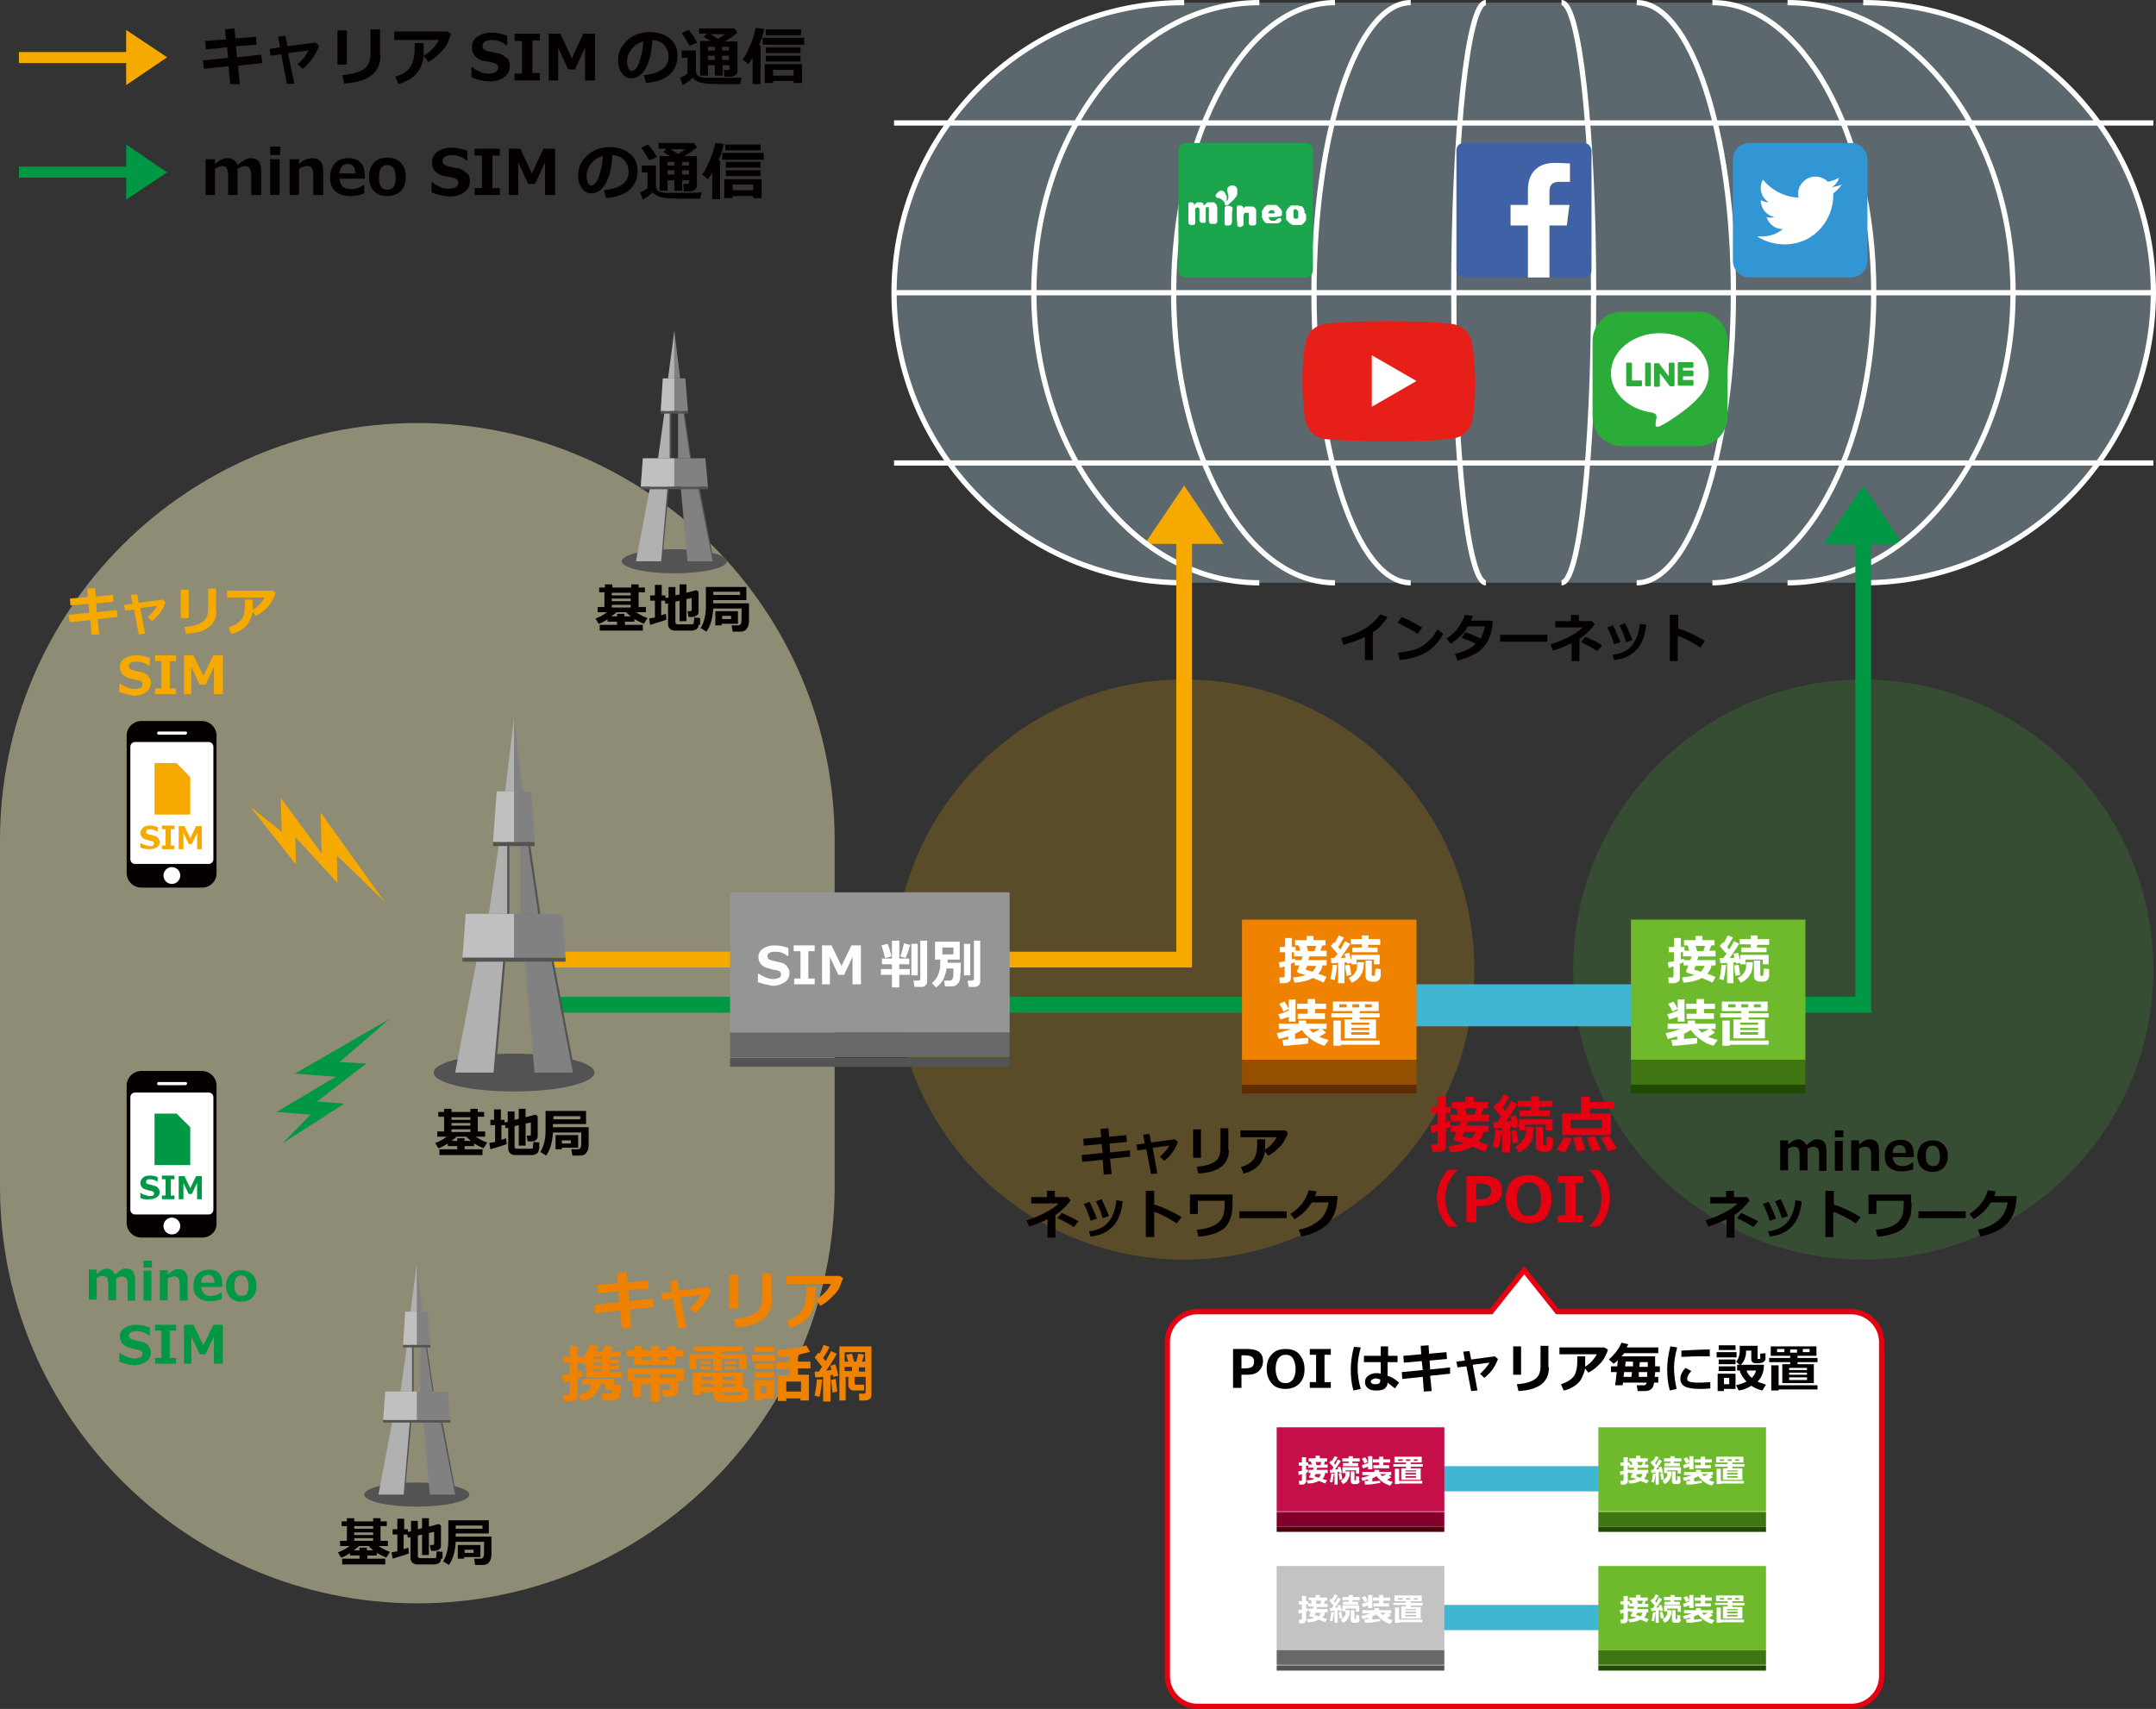 <?xml version="1.0" encoding="utf-8"?>
<!-- Generator: Adobe Illustrator 23.0.3, SVG Export Plug-In . SVG Version: 6.00 Build 0)  -->
<svg version="1.1" id="レイヤー_1" xmlns="http://www.w3.org/2000/svg" xmlns:xlink="http://www.w3.org/1999/xlink" x="0px"
	 y="0px" viewBox="0 0 410.2 325.2" style="enable-background:new 0 0 410.2 325.2;" xml:space="preserve">
<rect x="0" y="0" width="410.2" height="325.2" fill="#333333" stroke="none"/>
<style type="text/css">
	.st0{opacity:0.2;fill:#F6AA00;}
	.st1{opacity:0.2;fill:#44AF35;}
	.st2{opacity:0.3;fill:#BAE2F8;}
	.st3{opacity:0.45;fill:#FFFAC6;}
	.st4{fill:#F6AA00;}
	.st5{fill:#009844;}
	.st6{fill:none;stroke:#FFFFFF;stroke-miterlimit:10;}
	.st7{fill:#3F61A6;}
	.st8{fill:#1BA64E;}
	.st9{fill:#FFFFFF;}
	.st10{fill-rule:evenodd;clip-rule:evenodd;fill:#FFFFFF;}
	.st11{fill:#3296D4;}
	.st12{fill:#2BAC38;}
	.st13{fill:#E61F19;}
	.st14{fill:#FFFFFF;stroke:#E50012;stroke-miterlimit:10;}
	.st15{fill:#040000;}
	.st16{fill:#EF8200;}
	.st17{fill:#E50012;}
	.st18{fill:none;stroke:#F6AA00;stroke-width:3;stroke-miterlimit:10;}
	.st19{fill:none;stroke:#009844;stroke-width:3;stroke-miterlimit:10;}
	.st20{fill:#959595;}
	.st21{fill:#676868;}
	.st22{fill:#535354;}
	.st23{fill:none;stroke:#40B6D2;stroke-width:8;stroke-miterlimit:10;}
	.st24{fill:#6FB92C;}
	.st25{fill:#954F00;}
	.st26{fill:#602C00;}
	.st27{fill:#407611;}
	.st28{fill:#204A00;}
	.st29{fill:#818182;}
	.st30{fill:#B2B1B1;}
	.st31{fill:#C1C0C0;}
	.st32{fill:#40B6D2;}
	.st33{fill:#C40F49;}
	.st34{fill:#83002C;}
	.st35{fill:#50000C;}
	.st36{fill:#C4C3C3;}
</style>
<circle class="st0" cx="225.3" cy="184.5" r="55.2"/>
<circle class="st1" cx="354.5" cy="184.5" r="55.2"/>
<path class="st2" d="M225.3,110.9c-30.5,0-55.2-24.7-55.2-55.2s24.7-55.2,55.2-55.2h129.2c30.5,0,55.2,24.7,55.2,55.2
	s-24.7,55.2-55.2,55.2H225.3z"/>
<path class="st3" d="M0,159.9c0-43.9,35.6-79.4,79.4-79.4s79.4,35.6,79.4,79.4v65.8c0,43.9-35.6,79.4-79.4,79.4S0,269.6,0,225.8
	V159.9z"/>
<polygon class="st4" points="217.8,103.5 225.3,92.4 232.8,103.5 "/>
<g>
	<polygon class="st4" points="24,5.7 31.8,10.9 24,16.2 	"/>
</g>
<g>
	<polygon class="st5" points="24,27.5 31.8,32.8 24,38 	"/>
</g>
<polygon class="st5" points="347,103.5 354.5,92.4 362,103.5 "/>
<g>
	<path class="st6" d="M354.5,0.5c30.5,0,55.2,24.7,55.2,55.2s-24.7,55.2-55.2,55.2"/>
	<path class="st6" d="M340.1,0.5c23.7,0,42.9,24.7,42.9,55.2s-19.2,55.2-42.9,55.2"/>
	<path class="st6" d="M325.8,0.5c16.9,0,30.7,24.7,30.7,55.2s-13.7,55.2-30.7,55.2"/>
	<path class="st6" d="M311.4,0.5c10.2,0,18.4,24.7,18.4,55.2s-8.2,55.2-18.4,55.2"/>
	<path class="st6" d="M297.1,0.5c3.4,0,6.1,24.7,6.1,55.2s-2.7,55.2-6.1,55.2"/>
	<path class="st6" d="M282.7,0.5c-3.4,0-6.1,24.7-6.1,55.2s2.7,55.2,6.1,55.2"/>
	<path class="st6" d="M268.4,0.5c-10.2,0-18.4,24.7-18.4,55.2s8.2,55.2,18.4,55.2"/>
	<path class="st6" d="M254,0.5c-16.9,0-30.7,24.7-30.7,55.2s13.7,55.2,30.7,55.2"/>
	<path class="st6" d="M239.6,0.5c-23.7,0-42.9,24.7-42.9,55.2s19.2,55.2,42.9,55.2"/>
	<path class="st6" d="M225.3,110.9c-30.5,0-55.2-24.7-55.2-55.2s24.7-55.2,55.2-55.2"/>
</g>
<line class="st6" x1="170.1" y1="55.7" x2="409.7" y2="55.7"/>
<line class="st6" x1="170.1" y1="23.4" x2="409.7" y2="23.4"/>
<line class="st6" x1="170.1" y1="88.1" x2="409.7" y2="88.1"/>
<path class="st7" d="M301.3,27.2h-22.8c-0.8,0-1.4,0.6-1.4,1.4v22.8c0,0.8,0.6,1.4,1.4,1.4l0,0h12.3v-9.9h-3.3V39h3.3v-2.8
	c0-3.3,2-5.1,5-5.1c1.4,0,2.6,0.1,3,0.1v3.5h-2c-1.6,0-1.9,0.8-1.9,1.9V39h3.8l-0.5,3.9h-3.3v9.9h6.5c0.8,0,1.4-0.6,1.4-1.4v0V28.6
	C302.7,27.8,302.1,27.2,301.3,27.2L301.3,27.2z"/>
<path class="st8" d="M248.4,52.8c0.8,0,1.4-0.6,1.4-1.4v0V28.6c0-0.8-0.6-1.4-1.4-1.4l0,0h-22.8c-0.8,0-1.4,0.6-1.4,1.4v22.8
	c0,0.8,0.6,1.4,1.4,1.4l0,0H248.4z"/>
<path id="f" class="st9" d="M294.8,52.8v-9.9h3.3l0.5-3.9h-3.8v-2.5c0-1.1,0.3-1.9,1.9-1.9h2v-3.5c-0.4,0-1.6-0.1-3-0.1
	c-3,0-5,1.8-5,5.1V39h-3.3v3.9h3.3v9.9H294.8z"/>
<g>
	<path class="st10" d="M227.2,39.1C227.2,39,227.2,39,227.2,39.1c0.1-0.1,0.1-0.1,0.1-0.2c0,0,0,0,0,0c0.1-0.1,0.1-0.1,0.2-0.2
		c0,0,0.1-0.1,0.1-0.1c0.1,0,0.1-0.1,0.2-0.1c0,0,0,0,0,0c0.1,0,0.2,0,0.2,0c0.1,0,0.2,0,0.3,0c0.1,0,0.2,0,0.2,0c0,0,0.1,0,0.1,0
		c0,0,0,0,0,0c0,0,0.1,0.1,0.1,0.1c0,0,0.1,0,0.1,0c0,0,0.1,0.1,0.1,0.1c0,0.1,0.1,0.1,0.1,0.2c0,0,0,0,0,0.1c0,0,0,0,0,0
		c0,0,0,0,0.1,0.1c0,0,0.1-0.1,0.1-0.1c0,0,0.1-0.1,0.1-0.1c0.1-0.1,0.1-0.1,0.2-0.2c0,0,0.1-0.1,0.1-0.1c0,0,0.1,0,0.1-0.1
		c0,0,0,0,0,0c0.1,0,0.1,0,0.2,0c0.1,0,0.2,0,0.4,0c0.1,0,0.2,0,0.3,0c0,0,0.1,0,0.1,0c0,0,0,0,0,0c0,0,0,0,0.1,0c0,0,0,0,0.1,0
		c0,0,0,0,0,0c0.1,0,0.2,0.1,0.2,0.1c0.1,0.1,0.1,0.1,0.2,0.2c0,0,0,0,0.1,0.1c0,0.1,0.1,0.1,0.1,0.2c0,0,0,0.1,0,0.1
		c0,0.1,0,0.1,0.1,0.2c0,0,0,0,0,0.1c0,0,0,0.1,0,0.1c0,0,0,0,0,0c0,0,0,0.1,0,0.1c0,0.3,0,0.6,0,0.9c0,0.5,0,0.9,0,1.4
		c0,0,0,0.1,0,0.1c0,0,0,0,0,0c0,0,0,0.1,0,0.1c0,0.1,0,0.1-0.1,0.2c-0.1,0.1-0.1,0.1-0.2,0.2c0,0-0.1,0-0.1,0c-0.1,0-0.1,0-0.2,0
		c-0.1,0-0.1,0-0.1,0c-0.1,0-0.1,0-0.2,0c0,0,0,0-0.1,0c0,0,0,0-0.1,0c0,0-0.1,0-0.1,0c0,0,0,0,0,0c0,0-0.1,0-0.1,0c0,0,0,0-0.1-0.1
		c0,0-0.1-0.1-0.1-0.1c0,0,0,0,0-0.1c0-0.1,0-0.1-0.1-0.2c0,0,0,0,0,0c0-0.1,0-0.2,0-0.3c0-0.6,0-1.3,0-1.9c0,0,0-0.1,0-0.1
		c0,0,0,0,0,0c0,0,0-0.1,0-0.1c0,0,0,0,0-0.1c0,0,0,0,0-0.1c-0.1-0.1-0.1-0.1-0.2-0.1c0,0-0.1,0-0.1,0c-0.1,0-0.2,0-0.2,0.1
		c0,0,0,0,0,0c0,0-0.1,0.1-0.1,0.1c0,0,0,0,0,0c0,0,0,0.1,0,0.1c0,0,0,0.1,0,0.1c0,0,0,0.1,0,0.1c0,0.6,0,1.2,0,1.8
		c0,0.1,0,0.2,0,0.3c0,0,0,0,0,0.1c0,0,0,0.1,0,0.1c0,0,0,0,0,0.1c0,0-0.1,0.1-0.1,0.1c0,0,0,0,0,0c0,0-0.1,0-0.1,0c0,0,0,0,0,0
		c0,0-0.1,0-0.1,0c0,0,0,0,0,0c-0.1,0-0.1,0-0.2,0c0,0-0.1,0-0.1,0c0,0,0,0-0.1,0c0,0,0,0,0,0c-0.1,0-0.1,0-0.1,0
		c-0.1,0-0.1-0.1-0.2-0.1c0,0-0.1-0.1-0.1-0.1c0,0,0,0,0-0.1c0,0-0.1-0.1-0.1-0.1c0,0,0,0,0,0c0,0,0-0.1,0-0.1c0-0.7,0-1.3,0-1.9
		c0-0.1,0-0.1,0-0.2c0,0,0-0.1,0-0.1c0,0,0,0,0,0c0-0.1,0-0.1-0.1-0.1c0,0-0.1-0.1-0.1-0.1c-0.1-0.1-0.2,0-0.3,0
		c-0.1,0-0.1,0.1-0.2,0.1c0,0,0,0-0.1,0.1c0,0,0,0.1,0,0.1c0,0,0,0,0,0c0,0.1,0,0.1,0,0.2c0,0,0,0,0,0.1c0,0,0,0,0,0
		c0,0,0,0.1,0,0.1c0,0.6,0,1.2,0,1.8c0,0.1,0,0.2,0,0.3c0,0,0,0,0,0.1c0,0,0,0.1,0,0.1c0,0,0,0.1-0.1,0.1c0,0,0,0,0,0.1
		c0,0-0.1,0.1-0.1,0.1c0,0-0.1,0-0.1,0c0,0-0.1,0-0.1,0c0,0,0,0,0,0c-0.1,0.1-0.2,0-0.3,0c0,0,0,0,0,0c0,0,0,0-0.1,0c0,0,0,0-0.1,0
		c0,0,0,0,0,0c-0.1,0-0.1,0-0.2-0.1c-0.1-0.1-0.1-0.1-0.2-0.2c0,0,0,0,0,0c0,0,0-0.1,0-0.1c0,0,0,0,0-0.1c0-0.1,0-0.1,0-0.2
		c0-1,0-2,0-3.1c0,0,0-0.1,0-0.1c0,0,0-0.1,0-0.1c0,0,0,0,0,0c0-0.1,0-0.1,0-0.1c0,0,0,0,0,0c0,0,0.1-0.1,0.1-0.1
		c0,0,0.1-0.1,0.1-0.1c0,0,0,0,0,0c0,0,0.1,0,0.1,0c0.1,0,0.1,0,0.2,0c0.1,0,0.2,0,0.2,0c0.1,0,0.2,0.1,0.3,0.2c0,0,0.1,0.1,0.1,0.1
		c0,0,0,0.1,0,0.2C227.1,39,227.1,39,227.2,39.1z"/>
	<path class="st10" d="M235.3,41c0-0.4,0-0.7,0-1.1c0-0.1,0-0.2,0-0.3c0,0,0,0,0-0.1c0,0,0-0.1,0-0.1c0-0.1,0.1-0.1,0.1-0.2
		c0.1-0.1,0.2-0.1,0.3-0.1c0.1,0,0.2,0,0.4,0c0,0,0,0,0,0c0.1,0,0.1,0.1,0.2,0.1c0.1,0,0.1,0.1,0.2,0.2c0,0,0.1,0.1,0.1,0.1
		c0,0.1,0,0.1,0,0.2c0,0,0,0,0,0c0,0,0,0,0,0c0-0.1,0.1-0.1,0.1-0.2c0,0,0,0,0,0c0,0,0,0,0,0c0,0,0.1-0.1,0.1-0.1c0,0,0,0,0,0
		c0,0,0.1,0,0.1-0.1c0,0,0,0,0,0c0,0,0.1,0,0.2,0c0,0,0,0,0.1,0c0,0,0.1,0,0.2,0c0,0,0,0,0.1,0c0,0,0,0,0.1,0c0.1,0,0.2,0,0.3,0
		c0,0,0,0,0.1,0c0,0,0,0,0.1,0c0.1,0,0.1,0,0.2,0c0,0,0.1,0,0.1,0c0,0,0,0,0,0c0,0,0.1,0,0.1,0.1c0,0,0,0,0.1,0c0,0,0.1,0.1,0.1,0.1
		c0,0,0.1,0.1,0.1,0.1c0,0,0,0,0,0c0.1,0.1,0.1,0.1,0.1,0.2c0,0.1,0.1,0.1,0.1,0.2c0,0,0,0,0,0.1c0,0.1,0,0.1,0,0.2
		c0,0.1,0,0.2,0,0.2c0,0.7,0,1.3,0,2c0,0.1,0,0.2-0.1,0.2c0,0.1-0.1,0.1-0.1,0.1c0,0,0,0,0,0c0,0,0,0,0,0c0,0-0.1,0-0.1,0.1
		c0,0,0,0,0,0c0,0-0.1,0-0.1,0c-0.1,0-0.1,0-0.2,0c-0.1,0-0.1,0-0.2,0c0,0-0.1,0-0.1,0c0,0,0,0,0,0c0,0-0.1,0-0.1,0c0,0-0.1,0-0.1,0
		c0,0-0.1,0-0.1-0.1c0,0-0.1,0-0.1-0.1c0,0-0.1-0.1-0.1-0.1c0,0,0-0.1,0-0.1c0,0,0,0,0,0c0-0.1,0-0.1,0-0.2c0,0,0-0.1,0-0.1
		c0-0.4,0-0.8,0-1.2c0-0.1,0-0.1,0-0.2c0,0,0,0,0,0c0,0,0-0.1,0-0.1c0,0,0-0.1,0-0.1c0-0.1-0.1-0.1-0.2-0.1c-0.1,0-0.1-0.1-0.2,0
		c0,0-0.1,0-0.1,0c0,0-0.1,0-0.1,0c0,0-0.1,0-0.1,0c-0.1,0-0.1,0.1-0.2,0.2c0,0,0,0.1-0.1,0.2c0,0,0,0.1,0,0.1c0,0.1,0,0.1,0,0.2
		c0,0.4,0,0.8,0,1.2c0,0,0,0.1,0,0.1c0,0,0,0,0,0.1c0,0,0,0.1,0,0.1c0,0,0,0,0,0c0,0,0,0.1,0,0.1c0,0.1-0.1,0.1-0.2,0.2
		c0,0-0.1,0.1-0.1,0.1c-0.1,0-0.1,0-0.2,0.1c0,0,0,0,0,0c-0.1,0-0.2,0-0.2,0c0,0,0,0,0,0c0,0,0,0-0.1,0c0,0-0.1,0-0.1,0c0,0,0,0,0,0
		c0,0-0.1,0-0.1-0.1c0,0-0.1,0-0.1-0.1c0,0-0.1-0.1-0.1-0.1c0,0,0,0,0,0c0,0,0,0,0-0.1c0,0,0-0.1,0-0.1c0-0.1,0-0.2,0-0.2
		C235.3,41.7,235.3,41.3,235.3,41z"/>
	<path class="st10" d="M242.4,41.3c-0.3,0-0.7,0-1,0c0,0,0,0,0,0c0,0,0,0,0,0c0,0.1,0,0.1,0,0.2c0,0,0,0.1,0.1,0.1
		c0,0.1,0.1,0.2,0.2,0.3c0,0,0.1,0,0.1,0.1c0,0,0,0,0,0c0.1,0,0.1,0.1,0.2,0c0,0,0,0,0.1,0c0,0,0,0,0.1,0c0.1,0,0.1,0,0.2,0
		c0,0,0.1,0,0.1,0c0,0,0,0,0.1,0c0,0,0,0,0,0c0,0,0,0,0,0c0.1,0,0.1,0,0.1-0.1c0,0,0.1,0,0.1-0.1c0.1,0,0.1-0.1,0.2-0.1
		c0,0,0.1,0,0.1-0.1c0.1,0,0.1,0,0.2-0.1c0.1,0,0.2,0,0.2,0c0,0,0,0,0,0c0,0,0.1,0,0.1,0c0,0,0,0,0,0c0,0,0.1,0.1,0.1,0.1
		c0,0,0.1,0.1,0.1,0.1c0,0,0,0,0,0c0,0.1,0,0.1,0,0.2c0,0,0,0,0,0c0,0,0,0,0,0c0,0.1-0.1,0.2-0.2,0.3c0,0-0.1,0.1-0.1,0.1
		c0,0-0.1,0.1-0.1,0.1c0,0-0.1,0-0.1,0c0,0-0.1,0-0.1,0.1c0,0,0,0,0,0c-0.1,0-0.1,0.1-0.2,0c0,0-0.1,0-0.1,0c0,0,0,0,0,0
		c0,0-0.1,0-0.1,0c0,0,0,0-0.1,0c0,0-0.1,0-0.1,0c0,0-0.1,0-0.1,0c0,0-0.1,0-0.1,0c0,0,0,0-0.1,0c-0.2,0-0.4,0-0.5,0c0,0,0,0-0.1,0
		c0,0,0,0-0.1,0c0,0-0.1,0-0.1,0c0,0-0.1,0-0.1,0c0,0-0.1,0-0.1,0c0,0-0.1,0-0.1,0c0,0,0,0,0,0c0,0-0.1,0-0.1,0c0,0,0,0,0,0
		c-0.1,0-0.2,0-0.2-0.1c0,0,0,0,0,0c0,0-0.1,0-0.1,0c-0.1,0-0.1-0.1-0.2-0.2c0,0,0,0,0,0c0,0-0.1,0-0.1-0.1c0,0-0.1-0.1-0.1-0.1
		c-0.1-0.1-0.1-0.1-0.1-0.2c0-0.1,0-0.1-0.1-0.2c0,0,0,0,0,0c0-0.1,0-0.1-0.1-0.2c0,0,0,0,0,0c0,0,0-0.1,0-0.1c0,0,0,0,0-0.1
		c0,0,0-0.1,0-0.1c0,0,0-0.1,0-0.1c0-0.2,0-0.3,0-0.5c0,0,0-0.1,0-0.1c0,0,0-0.1,0-0.1c0,0,0-0.1,0-0.1c0,0,0,0,0,0
		c0-0.1,0-0.1,0.1-0.2c0,0,0-0.1,0.1-0.1c0-0.1,0.1-0.2,0.1-0.3c0.1-0.1,0.2-0.2,0.3-0.3c0,0,0.1-0.1,0.1-0.1c0,0,0.1,0,0.1-0.1
		c0.1,0,0.1-0.1,0.2-0.1c0,0,0,0,0,0c0.1,0,0.1,0,0.2,0c0,0,0,0,0,0c0,0,0.1,0,0.1,0c0,0,0,0,0.1,0c0,0,0,0,0,0c0.1,0,0.2,0,0.2,0
		c0,0,0.1,0,0.1,0c0,0,0,0,0,0c0.2,0,0.3,0,0.5,0c0,0,0,0,0,0c0,0,0.1,0,0.1,0c0.1,0,0.2,0,0.2,0c0,0,0.1,0,0.1,0c0,0,0,0,0,0
		c0,0,0.1,0,0.1,0c0,0,0,0,0,0c0,0,0,0,0,0c0.1,0,0.1,0.1,0.2,0.1c0,0,0.1,0,0.1,0.1c0,0,0,0,0,0c0,0,0.1,0.1,0.1,0.1
		c0,0,0,0,0.1,0.1c0,0,0.1,0.1,0.1,0.1c0,0,0,0,0.1,0.1c0,0,0.1,0.1,0.1,0.1c0,0,0,0.1,0.1,0.1c0,0.1,0.1,0.1,0.1,0.2
		c0,0,0,0.1,0.1,0.1c0,0,0,0,0,0.1c0,0,0,0.1,0,0.1c0,0,0,0,0,0c0,0.1,0,0.1,0,0.1c0,0.1,0,0.2,0,0.3c0,0,0,0,0,0.1c0,0,0,0,0,0.1
		c0,0,0,0,0,0c0,0.1-0.1,0.1-0.1,0.1c0,0,0,0.1-0.1,0.1c0,0-0.1,0.1-0.2,0.1c0,0-0.1,0-0.1,0c0,0,0,0,0,0c-0.1,0-0.2,0-0.2,0
		C242.9,41.3,242.7,41.3,242.4,41.3z M241.3,40.6C241.3,40.6,241.3,40.6,241.3,40.6c0.4,0,0.8,0,1.2,0c0,0,0,0,0,0c0,0,0.1,0,0-0.1
		c0,0,0-0.1,0-0.1c0-0.1,0-0.1-0.1-0.2c0-0.1-0.1-0.1-0.1-0.2c0,0,0,0,0,0c0,0-0.1,0-0.1,0c0,0,0,0,0,0c0,0,0,0-0.1,0
		c-0.1,0-0.2,0-0.3,0c0,0-0.1,0-0.1,0c0,0,0,0,0,0c0,0-0.1,0-0.1,0.1c0,0,0,0,0,0c0,0-0.1,0.1-0.1,0.1c0,0-0.1,0.1-0.1,0.1
		c0,0,0,0.1,0,0.1C241.3,40.4,241.3,40.5,241.3,40.6z"/>
	<path class="st10" d="M248.5,41c0,0.1,0,0.2,0,0.4c0,0,0,0,0,0.1c0,0,0,0,0,0.1c0,0,0,0.1,0,0.1c0,0,0,0,0,0c0,0,0,0.1,0,0.1
		c0,0,0,0,0,0c0,0.1-0.1,0.2-0.1,0.2c0,0,0,0.1-0.1,0.1c0,0,0,0,0,0c0,0.1-0.1,0.1-0.1,0.2c0,0-0.1,0.1-0.1,0.1
		c-0.1,0.1-0.1,0.1-0.2,0.2c0,0-0.1,0-0.1,0.1c-0.1,0-0.1,0.1-0.2,0.1c0,0,0,0,0,0c0,0,0,0-0.1,0c0,0,0,0,0,0c0,0-0.1,0-0.1,0
		c0,0-0.1,0-0.1,0c0,0-0.1,0-0.1,0c0,0,0,0-0.1,0c0,0-0.1,0-0.1,0c0,0-0.1,0-0.1,0c0,0,0,0,0,0c-0.1,0-0.3,0-0.4,0c0,0,0,0,0,0
		c0,0-0.1,0-0.1,0c0,0-0.1,0-0.1,0c0,0,0,0-0.1,0c0,0-0.1,0-0.1,0c0,0-0.1,0-0.1,0c0,0,0,0,0,0c0,0-0.1,0-0.1,0c0,0,0,0,0,0
		c-0.1,0-0.1,0-0.1-0.1c0,0-0.1,0-0.1-0.1c0,0-0.1,0-0.1,0c0,0,0,0-0.1,0c0,0,0,0-0.1-0.1c0,0-0.1,0-0.1-0.1c0,0,0,0-0.1-0.1
		c0,0,0-0.1-0.1-0.1c0,0,0-0.1-0.1-0.1c0,0-0.1-0.1-0.1-0.1c0,0,0-0.1-0.1-0.1c0,0,0,0,0,0c0,0,0,0,0,0c0-0.1-0.1-0.1-0.1-0.2
		c0,0,0-0.1,0-0.1c0,0,0,0,0,0c0,0,0-0.1,0-0.1c0-0.1,0-0.1,0-0.2c0,0,0,0,0-0.1c0-0.2,0-0.4,0-0.6c0,0,0-0.1,0-0.1c0,0,0,0,0-0.1
		c0,0,0-0.1,0-0.1c0-0.1,0-0.1,0.1-0.2c0,0,0-0.1,0-0.1c0,0,0-0.1,0.1-0.1c0,0,0,0,0,0c0,0,0-0.1,0-0.1c0.1-0.1,0.1-0.1,0.2-0.2
		c0,0,0.1-0.1,0.1-0.1c0,0,0.1-0.1,0.1-0.1c0,0,0.1-0.1,0.1-0.1c0,0,0.1,0,0.1-0.1c0,0,0.1-0.1,0.1-0.1c0,0,0,0,0,0c0,0,0,0,0,0
		c0.1,0,0.1-0.1,0.2,0c0,0,0.1,0,0.1,0c0,0,0,0,0,0c0.1,0,0.2,0,0.3,0c0,0,0.1,0,0.1,0c0,0,0,0,0,0c0.2,0,0.3,0,0.5,0c0,0,0,0,0.1,0
		c0,0,0,0,0,0c0,0,0.1,0,0.1,0c0.1,0,0.2,0,0.2,0.1c0,0,0,0,0.1,0c0,0,0.1,0,0.1,0c0,0,0,0,0,0c0,0,0.1,0,0.1,0c0,0,0,0,0,0
		c0.1,0,0.1,0,0.1,0c0,0,0,0,0,0c0,0,0.1,0,0.1,0.1c0.1,0,0.1,0.1,0.1,0.1c0,0,0.1,0.1,0.1,0.1c0,0,0.1,0.1,0.1,0.1
		c0,0,0.1,0.1,0.1,0.1c0,0,0,0,0,0c0,0,0,0.1,0,0.1c0,0,0,0,0,0.1c0,0,0,0.1,0.1,0.1c0,0,0,0,0,0c0,0.1,0,0.1,0,0.2
		c0,0.1,0,0.1,0,0.2c0,0,0,0,0,0.1c0,0,0,0,0,0C248.5,40.7,248.5,40.9,248.5,41z M247,41c0-0.1,0-0.3,0-0.4c0,0,0,0,0-0.1
		c0,0,0,0,0-0.1c0,0,0,0,0-0.1c0-0.1-0.1-0.1-0.1-0.2c0,0,0-0.1-0.1-0.1c0,0-0.1,0-0.1-0.1c0,0-0.1-0.1-0.1-0.1c0,0,0,0,0,0
		c-0.1,0-0.1,0-0.2,0c0,0,0,0,0,0c0,0-0.1,0.1-0.2,0.1c0,0-0.1,0.1-0.1,0.1c0,0,0,0.1,0,0.1c0,0,0,0.1,0,0.1c0,0,0,0,0,0.1
		c0,0,0,0,0,0.1c0,0.1,0,0.1,0,0.2c0,0,0,0,0,0c0,0.1,0,0.3,0,0.4c0,0,0,0,0,0c0,0,0,0.1,0,0.1c0,0,0,0.1,0,0.1c0,0,0,0.1,0,0.1
		c0,0,0,0.1,0,0.1c0,0,0.1,0.1,0.1,0.1c0,0,0.1,0.1,0.1,0.1c0,0,0,0,0,0c0,0,0,0,0.1,0c0.1,0,0.2,0,0.3,0c0,0,0,0,0.1,0c0,0,0,0,0,0
		c0,0,0,0,0,0c0,0,0,0,0,0c0.1,0,0.1-0.1,0.1-0.1c0,0,0.1-0.1,0.1-0.1c0,0,0-0.1,0-0.1c0,0,0,0,0,0c0,0,0,0,0-0.1
		C247,41.2,247,41.1,247,41z"/>
	<path class="st10" d="M233.3,38.3c0.1-0.1,0.1-0.1,0.2-0.2c0,0,0.1-0.1,0.1-0.1c0,0,0,0,0,0c0,0,0.1-0.1,0.1-0.2c0-0.1,0-0.1,0-0.2
		c0,0,0,0,0,0c0-0.1,0-0.1,0-0.2c0,0,0-0.1,0-0.1c0,0,0-0.1,0-0.1c0,0,0,0,0,0c0,0,0-0.1,0-0.1c0,0,0-0.1,0-0.1c0,0-0.1-0.1-0.1-0.2
		c0,0,0-0.1,0-0.1c0-0.1-0.1-0.1-0.1-0.2c0,0,0-0.1,0-0.1c0,0,0,0,0,0c0,0,0,0,0-0.1c0-0.1,0-0.3,0-0.4c0,0,0,0,0,0c0,0,0-0.1,0-0.1
		c0,0,0,0,0,0c0,0,0.1-0.1,0.1-0.1c0,0,0-0.1,0.1-0.1c0-0.1,0.1-0.1,0.2-0.1c0,0,0.1-0.1,0.1-0.1c0,0,0.1,0,0.1-0.1c0,0,0,0,0,0
		c0.1,0,0.2,0,0.2,0c0.1,0,0.2,0,0.3,0c0,0,0.1,0,0.1,0c0,0,0,0,0,0c0.1,0,0.1,0,0.2,0.1c0.1,0,0.1,0.1,0.2,0.1c0,0,0.1,0.1,0.1,0.1
		c0,0,0,0,0,0c0,0,0.1,0.1,0.1,0.1c0,0,0,0,0,0.1c0,0,0,0.1,0.1,0.1c0,0,0,0,0,0c0,0.1,0.1,0.1,0,0.2c0,0,0,0.1,0,0.1c0,0,0,0,0,0
		c0,0.1,0,0.2,0,0.3c0,0,0,0,0,0.1c0,0,0,0,0,0.1c0,0,0,0.1,0,0.1c0,0,0,0.1,0,0.1c0,0,0,0,0,0c0,0,0,0.1,0,0.1c0,0.1,0,0.1-0.1,0.2
		c0,0,0,0,0,0c0,0,0,0,0,0.1c0,0,0,0,0,0c0,0.1,0,0.1-0.1,0.1c0,0,0,0.1-0.1,0.1c0,0-0.1,0.1-0.1,0.1c0,0,0,0,0,0c0,0,0,0.1,0,0.1
		c-0.1,0.1-0.1,0.1-0.2,0.2c0,0,0,0,0,0c0,0-0.1,0.1-0.1,0.1c0,0,0,0-0.1,0.1c0,0.1-0.1,0.1-0.1,0.1c0,0-0.1,0.1-0.1,0.1
		c0,0-0.1,0.1-0.1,0.1c0,0-0.1,0.1-0.1,0.1c0,0-0.1,0-0.1,0.1c0,0-0.1,0-0.1,0.1c0,0-0.1,0.1-0.1,0.1c0,0-0.1,0-0.1,0.1
		c0,0-0.1,0.1-0.2,0.1c-0.1,0-0.1,0-0.1,0.1c-0.1,0-0.1,0.1-0.2,0c-0.1,0-0.1,0-0.2-0.1c0,0,0-0.1-0.1-0.1c0,0,0,0,0,0
		c0-0.1,0-0.1,0-0.2c0,0,0-0.1,0-0.1c0,0,0,0,0,0c0-0.1-0.1-0.1-0.1-0.2c0,0,0,0-0.1-0.1c0,0-0.1-0.1-0.1-0.1c0,0-0.1-0.1-0.1-0.1
		c0,0-0.1,0-0.1-0.1c0,0,0,0,0,0c0,0-0.1,0-0.1-0.1c0,0-0.1,0-0.1,0c0,0-0.1,0-0.1-0.1c0,0,0,0,0,0c-0.1,0-0.1,0-0.2-0.1
		c0,0-0.1-0.1-0.2,0c0,0,0,0-0.1,0c0,0,0,0,0,0c-0.1,0-0.1-0.1-0.2-0.1c0,0,0,0,0,0c-0.1,0-0.1,0-0.1-0.1c0,0,0,0,0,0
		c0-0.1-0.1-0.1-0.1-0.1c0,0,0,0,0,0c0,0,0,0,0,0c0,0,0-0.1,0-0.1c0,0,0-0.1,0-0.1c0,0,0-0.1,0-0.1c0,0,0,0,0,0c0-0.1,0-0.1,0.1-0.1
		c0-0.1,0.1-0.1,0.1-0.2c0,0,0.1-0.1,0.1-0.1c0,0,0.1,0,0.1-0.1c0,0,0.1,0,0.1-0.1c0,0,0.1,0,0.1-0.1c0,0,0,0,0,0
		c0.1,0,0.2-0.1,0.2-0.1c0,0,0.1,0,0.1,0c0,0,0.1,0,0.1,0c0,0,0,0,0,0c0,0,0.1,0,0.1,0c0,0,0,0,0.1,0c0,0,0.1,0,0.1,0c0,0,0,0,0,0
		c0,0,0,0,0,0c0.1,0,0.1,0,0.2,0.1c0,0,0.1,0.1,0.1,0.1c0,0,0.1,0.1,0.1,0.1c0.1,0.1,0.1,0.1,0.1,0.2c0,0.1,0.1,0.1,0.1,0.2
		c0,0,0,0.1,0.1,0.1c0,0,0,0.1,0,0.1c0,0,0,0.1,0.1,0.1c0,0,0,0.1,0,0.1c0,0.1,0,0.1,0,0.2c0,0,0,0.1,0,0.1c0,0,0,0,0,0
		c0,0,0,0.1,0,0.1c0,0,0,0.1,0,0.1c0,0,0,0,0,0.1C233.3,38,233.3,38.1,233.3,38.3C233.3,38.3,233.3,38.3,233.3,38.3
		C233.3,38.3,233.3,38.3,233.3,38.3z"/>
	<path class="st10" d="M234.4,41c0,0.4,0,0.7,0,1.1c0,0.1,0,0.1,0,0.2c0,0.1,0,0.1-0.1,0.2c0,0,0,0.1,0,0.1c0,0.1-0.1,0.1-0.1,0.1
		c0,0-0.1,0.1-0.1,0.1c0,0-0.1,0-0.1,0.1c0,0,0,0,0,0c-0.1,0-0.1,0-0.2,0c-0.1,0-0.1,0-0.2,0c0,0-0.1,0-0.1,0c0,0,0,0-0.1,0
		c0,0-0.1,0-0.1,0c0,0,0,0,0,0c0,0-0.1,0-0.1,0c0,0-0.1,0-0.1-0.1c0,0-0.1-0.1-0.1-0.1c0,0,0,0,0-0.1c0,0,0,0,0,0c0,0,0-0.1,0-0.1
		c0,0,0-0.1,0-0.1c0,0,0,0,0-0.1c0-0.1,0-0.1,0-0.2c0-0.7,0-1.5,0-2.2c0,0,0-0.1,0-0.2c0,0,0-0.1,0-0.1c0,0,0,0,0,0
		c0-0.1,0-0.1,0.1-0.2c0,0,0,0,0,0c0-0.1,0.1-0.1,0.2-0.2c0,0,0.1,0,0.1,0c0,0,0.1,0,0.2,0c0,0,0,0,0,0c0.1-0.1,0.2,0,0.3,0
		c0,0,0.1,0,0.1,0c0,0,0,0,0,0c0.1,0,0.1,0,0.2,0.1c0,0,0,0,0,0c0.1,0,0.1,0.1,0.2,0.1c0,0,0.1,0.1,0.1,0.1c0,0,0,0,0,0
		c0,0.1,0,0.1,0,0.1c0,0.1,0,0.2,0,0.3C234.4,40.2,234.4,40.6,234.4,41z"/>
</g>
<path class="st11" d="M352.1,52.8h-19.2c-1.8,0-3.2-1.4-3.2-3.2V30.4c0-1.8,1.4-3.2,3.2-3.2h19.2c1.8,0,3.2,1.4,3.2,3.2v19.2
	C355.3,51.4,353.9,52.8,352.1,52.8z"/>
<path class="st9" d="M339.5,46.5c6,0,9.3-5,9.3-9.3c0-0.1,0-0.3,0-0.4c0.6-0.5,1.2-1,1.6-1.7c-0.6,0.3-1.2,0.4-1.9,0.5
	c0.7-0.4,1.2-1,1.4-1.8c-0.6,0.4-1.3,0.6-2.1,0.8c-0.6-0.6-1.5-1-2.4-1c-1.8,0-3.3,1.5-3.3,3.3c0,0.3,0,0.5,0.1,0.7
	c-2.7-0.1-5.1-1.4-6.8-3.4c-0.3,0.5-0.4,1-0.4,1.6c0,1.1,0.6,2.1,1.5,2.7c-0.5,0-1-0.2-1.5-0.4c0,0,0,0,0,0c0,1.6,1.1,2.9,2.6,3.2
	c-0.3,0.1-0.6,0.1-0.9,0.1c-0.2,0-0.4,0-0.6-0.1c0.4,1.3,1.6,2.3,3.1,2.3c-1.1,0.9-2.5,1.4-4.1,1.4c-0.3,0-0.5,0-0.8,0
	C335.9,46,337.7,46.5,339.5,46.5"/>
<g id="FULL_COLOR_ICON_2_">
	<path class="st12" d="M323.1,84.9h-14.5c-3.1,0-5.6-2.5-5.6-5.6V64.9c0-3.1,2.5-5.6,5.6-5.6h14.5c3.1,0,5.6,2.5,5.6,5.6v14.5
		C328.6,82.4,326.2,84.9,323.1,84.9z"/>
	<g id="TYPE_A_1_">
		<g>
			<path class="st9" d="M325.1,71c0-4.2-4.2-7.6-9.3-7.6c-5.1,0-9.3,3.4-9.3,7.6c0,3.7,3.3,6.9,7.8,7.5c0.3,0.1,0.7,0.2,0.8,0.5
				c0.1,0.2,0.1,0.6,0,0.8c0,0-0.1,0.7-0.1,0.8c0,0.2-0.2,0.9,0.8,0.5c1-0.4,5.4-3.2,7.3-5.4h0C324.5,74.2,325.1,72.7,325.1,71"/>
			<g>
				<path class="st12" d="M313.9,69h-0.7c-0.1,0-0.2,0.1-0.2,0.2v4.1c0,0.1,0.1,0.2,0.2,0.2h0.7c0.1,0,0.2-0.1,0.2-0.2v-4.1
					C314.1,69.1,314,69,313.9,69"/>
				<path class="st12" d="M318.4,69h-0.7c-0.1,0-0.2,0.1-0.2,0.2v2.4l-1.9-2.5c0,0,0,0,0,0c0,0,0,0,0,0c0,0,0,0,0,0c0,0,0,0,0,0
					c0,0,0,0,0,0c0,0,0,0,0,0c0,0,0,0,0,0c0,0,0,0,0,0c0,0,0,0,0,0c0,0,0,0,0,0c0,0,0,0,0,0c0,0,0,0,0,0c0,0,0,0,0,0c0,0,0,0,0,0
					c0,0,0,0,0,0c0,0,0,0,0,0c0,0,0,0,0,0c0,0,0,0,0,0c0,0,0,0,0,0h-0.7c-0.1,0-0.2,0.1-0.2,0.2v4.1c0,0.1,0.1,0.2,0.2,0.2h0.7
					c0.1,0,0.2-0.1,0.2-0.2v-2.4l1.9,2.5c0,0,0,0,0,0c0,0,0,0,0,0c0,0,0,0,0,0c0,0,0,0,0,0c0,0,0,0,0,0c0,0,0,0,0,0c0,0,0,0,0,0
					c0,0,0,0,0,0c0,0,0,0,0,0c0,0,0,0,0,0h0.7c0.1,0,0.2-0.1,0.2-0.2v-4.1C318.6,69.1,318.5,69,318.4,69"/>
				<path class="st12" d="M312.3,72.4h-1.8v-3.2c0-0.1-0.1-0.2-0.2-0.2h-0.7c-0.1,0-0.2,0.1-0.2,0.2v4.1v0c0,0,0,0.1,0.1,0.1
					c0,0,0,0,0,0c0,0,0,0,0,0c0,0,0.1,0.1,0.1,0.1h0h2.6c0.1,0,0.2-0.1,0.2-0.2v-0.7C312.5,72.5,312.4,72.4,312.3,72.4"/>
				<path class="st12" d="M322,70c0.1,0,0.2-0.1,0.2-0.2v-0.7c0-0.1-0.1-0.2-0.2-0.2h-2.6h0c0,0-0.1,0-0.1,0.1c0,0,0,0,0,0
					c0,0,0,0,0,0c0,0-0.1,0.1-0.1,0.1v0v4.1v0c0,0,0,0.1,0.1,0.1c0,0,0,0,0,0c0,0,0,0,0,0c0,0,0.1,0.1,0.1,0.1h0h2.6
					c0.1,0,0.2-0.1,0.2-0.2v-0.7c0-0.1-0.1-0.2-0.2-0.2h-1.8v-0.7h1.8c0.1,0,0.2-0.1,0.2-0.2v-0.7c0-0.1-0.1-0.2-0.2-0.2h-1.8V70
					H322z"/>
			</g>
		</g>
	</g>
</g>
<g>
	<path class="st13" d="M279.9,64.7c-0.4-1.4-1.5-2.5-2.9-2.9c-2.5-0.7-12.8-0.7-12.8-0.7s-10.2,0-12.8,0.7c-1.4,0.4-2.5,1.5-2.9,2.9
		c-0.7,2.5-0.7,7.9-0.7,7.9s0,5.3,0.7,7.9c0.4,1.4,1.5,2.5,2.9,2.9C254,84,264.3,84,264.3,84s10.2,0,12.8-0.7
		c1.4-0.4,2.5-1.5,2.9-2.9c0.7-2.5,0.7-7.9,0.7-7.9S280.6,67.2,279.9,64.7z"/>
	<polygon class="st9" points="261,77.4 269.5,72.5 261,67.6 	"/>
</g>
<path class="st14" d="M352.2,249.6h-55.9l-6.3-7.9l-6.3,7.9h-55.9c-3.1,0-5.7,2.6-5.7,5.7V319c0,3.1,2.6,5.7,5.7,5.7h124.5
	c3.1,0,5.7-2.6,5.7-5.7v-63.8C357.9,252.1,355.3,249.6,352.2,249.6z"/>
<path class="st15" d="M38.5,168.9H26.9c-1.6,0-2.8-1.3-2.8-2.8v-26.1c0-1.6,1.3-2.8,2.8-2.8h11.5c1.6,0,2.8,1.3,2.8,2.8V166
	C41.3,167.6,40,168.9,38.5,168.9z"/>
<path class="st9" d="M39.7,164.4h-14c-0.5,0-0.9-0.4-0.9-0.9v-21.4c0-0.5,0.4-0.9,0.9-0.9h14c0.5,0,0.9,0.4,0.9,0.9v21.4
	C40.6,164,40.2,164.4,39.7,164.4z"/>
<circle class="st9" cx="32.7" cy="166.6" r="1.6"/>
<path class="st9" d="M35.3,139.8h-5.1c-0.2,0-0.3-0.1-0.3-0.3l0,0c0-0.2,0.1-0.3,0.3-0.3h5.1c0.2,0,0.3,0.1,0.3,0.3l0,0
	C35.6,139.6,35.4,139.8,35.3,139.8z"/>
<g>
	<g>
		<path class="st15" d="M215,220.1l-3.8,0.4l0.3,2.9l-1.5,0.1l-0.2-2.8l-3.9,0.4l-0.1-1.3l4-0.4l-0.2-1.7l-3.4,0.3l-0.1-1.3l3.4-0.3
			l-0.1-1.6l1.5-0.1l0.1,1.6l3.3-0.3l0.1,1.3l-3.3,0.3l0.1,1.7l3.8-0.4L215,220.1z"/>
		<path class="st15" d="M220.2,223.3l-1.2,0.1l-0.9-4.7l-1.7,0.2l-0.2-1.1l1.6-0.2l-0.3-1.7l1.2-0.1l0.3,1.6l4.5-0.6l0.6,0.5
			c-0.5,1.4-1.3,2.6-2.6,3.6l-0.8-0.8c0.7-0.6,1.3-1.3,1.8-2.1l-3.2,0.4L220.2,223.3z"/>
		<path class="st15" d="M228.4,220.3H227v-5.4h1.5V220.3z M233.8,218.8c0,2.8-1.9,4.3-5.8,4.5l-0.3-1.3c1.7-0.1,2.8-0.5,3.5-1
			c0.7-0.5,1-1.3,1-2.4v-3.9h1.5V218.8z"/>
		<path class="st15" d="M245,215.5c0,0.3-0.2,0.7-0.5,1.3c-0.3,0.6-0.7,1.2-1.4,1.8c-0.6,0.6-1.2,1-1.8,1.3l-0.8-1
			c0.5-0.3,1-0.7,1.4-1.1c0.4-0.5,0.8-0.9,1-1.4H236v-1.3h8.5L245,215.5z M240.7,216.8v0.2c0,0.7,0,1.2,0,1.7c0,0.4-0.1,0.9-0.3,1.4
			c-0.2,0.5-0.4,1-0.7,1.4c-0.3,0.4-0.8,0.8-1.3,1.1s-1.1,0.6-1.8,0.7l-0.5-1.2c1.2-0.4,2-0.9,2.5-1.6c0.4-0.7,0.6-1.6,0.6-2.8
			l0-0.9H240.7z"/>
		<path class="st15" d="M200.8,235.5h-1.5V232c-1,0.5-2.2,1-3.5,1.4l-0.5-1.2c0.9-0.2,2-0.7,3.3-1.3c1.3-0.7,2.3-1.3,2.8-1.9h-5.2
			v-1.2h3v-1.2h1.5v1.2h2.5l0.5,0.6c-0.7,1-1.6,1.9-2.9,2.8V235.5z M205.2,232.4l-0.9,1.1c-0.7-0.5-1.8-1.1-3.1-1.7l0.8-1
			C203.1,231.3,204.2,231.8,205.2,232.4z"/>
		<path class="st15" d="M208.7,231.9l-1.2,0.4c-0.3-1-0.7-2.1-1.3-3.2l1.1-0.4c0.2,0.4,0.4,0.7,0.5,1.1
			C208,230.1,208.3,230.8,208.7,231.9z M213.6,228.6c-0.2,2-0.8,3.6-1.8,4.7c-1,1.1-2.4,1.8-4.3,2l-0.3-1c1.7-0.2,2.9-0.8,3.7-1.8
			c0.8-0.9,1.3-2.3,1.5-4.1L213.6,228.6z M211,231.4l-1.2,0.4c-0.3-1-0.7-2.1-1.3-3.2l1.1-0.4c0.3,0.6,0.5,1,0.6,1.3
			C210.3,229.7,210.6,230.4,211,231.4z"/>
		<path class="st15" d="M224.8,231.6l-0.9,1.2c-1.4-0.9-2.8-1.7-4.3-2.2v4.8H218v-8.8h1.6v2.6C221.2,229.7,223,230.5,224.8,231.6z"
			/>
		<path class="st15" d="M234.5,228.9c0,1-0.1,1.8-0.2,2.4c-0.2,0.6-0.4,1.1-0.7,1.6c-0.3,0.5-0.7,0.9-1.2,1.2
			c-0.5,0.3-1.1,0.6-1.9,0.8c-0.7,0.2-1.6,0.4-2.5,0.4l-0.3-1.3c0.9-0.1,1.8-0.2,2.6-0.5s1.5-0.7,2-1.4c0.5-0.6,0.7-1.6,0.7-2.9
			v-0.7h-5.1v2.5h-1.5v-3.7h8.1V228.9z"/>
		<path class="st15" d="M244.8,231.8h-9v-1.3h9V231.8z"/>
		<path class="st15" d="M254.5,227.6l-0.1,0.9c-0.1,1.8-0.7,3.3-1.8,4.4c-1.1,1.1-2.7,1.9-5,2.4l-0.5-1.3c1.6-0.3,2.8-0.9,3.8-1.7
			c1-0.8,1.6-2,1.9-3.5h-3.2c-0.8,1.3-1.9,2.4-3.3,3.2l-0.8-1c1.8-1.1,3-2.7,3.5-4.5l1.5,0.2c-0.1,0.4-0.2,0.7-0.3,0.9H254.5z"/>
	</g>
</g>
<g>
	<g>
		<path class="st15" d="M49.9,12l-4.6,0.5l0.3,3.5L43.8,16l-0.3-3.4l-4.7,0.5l-0.2-1.6l4.8-0.5L43.2,9l-4,0.4L39,7.8l4-0.3l-0.2-1.9
			l1.8-0.2l0.2,1.9l3.9-0.3l0.1,1.5l-3.9,0.3l0.2,2.1l4.6-0.5L49.9,12z"/>
		<path class="st15" d="M56,15.9L54.6,16l-1.1-5.7l-2,0.3l-0.2-1.3l2-0.3l-0.4-2l1.4-0.2l0.4,2L60,8.1l0.7,0.6
			c-0.6,1.7-1.6,3.2-3.1,4.4l-1-0.9c0.9-0.7,1.6-1.6,2.1-2.6l-3.9,0.5L56,15.9z"/>
		<path class="st15" d="M66,12.3h-1.8V5.8H66V12.3z M72.4,10.5c0,3.3-2.3,5.1-6.9,5.4l-0.4-1.6c2-0.2,3.4-0.6,4.2-1.2
			s1.2-1.6,1.2-2.9V5.6h1.8V10.5z"/>
		<path class="st15" d="M85.8,6.5c-0.1,0.3-0.3,0.8-0.6,1.6s-0.9,1.4-1.6,2.1s-1.4,1.2-2.1,1.6l-0.9-1.2c0.6-0.3,1.2-0.8,1.7-1.3
			s0.9-1.1,1.2-1.7H75V6h10.2L85.8,6.5z M80.6,8.1v0.3c0,0.8,0,1.5,0,2s-0.1,1.1-0.3,1.7s-0.5,1.2-0.9,1.7s-0.9,1-1.5,1.3
			s-1.3,0.7-2.1,0.9l-0.6-1.4c1.4-0.4,2.4-1.1,2.9-1.9s0.8-2,0.8-3.4l0-1.1H80.6z"/>
		<path class="st15" d="M89.7,14.7v-1.9h0.2c0.4,0.4,0.9,0.6,1.5,0.9s1.1,0.3,1.6,0.3c0.5,0,1-0.1,1.3-0.3s0.5-0.5,0.5-0.8
			c0-0.3-0.1-0.5-0.2-0.6s-0.5-0.3-0.9-0.4c-0.3-0.1-0.9-0.2-1.6-0.3s-1.3-0.5-1.7-0.9s-0.6-1-0.6-1.7c0-0.8,0.3-1.5,1-2
			s1.6-0.8,2.6-0.8c1.1,0,2.1,0.2,3.1,0.6v1.8h-0.2c-0.8-0.7-1.8-1-2.8-1c-0.5,0-0.9,0.1-1.2,0.3c-0.3,0.2-0.5,0.4-0.5,0.8
			c0,0.3,0.1,0.5,0.3,0.7s0.5,0.3,1,0.4c0.4,0.1,1,0.2,1.5,0.3s1,0.3,1.2,0.5s0.5,0.4,0.7,0.5s0.3,0.4,0.4,0.7s0.1,0.5,0.1,0.8
			c0,0.9-0.4,1.6-1.1,2.1s-1.6,0.8-2.8,0.8C91.9,15.4,90.8,15.2,89.7,14.7z"/>
		<path class="st15" d="M102.7,15.3h-4.8v-1.3h1.4V7.8h-1.4V6.4h4.8v1.3h-1.4v6.2h1.4V15.3z"/>
		<path class="st15" d="M113.2,15.3h-1.9V9.1l-1.9,4.1h-1.3l-1.9-4.1v6.2h-1.8V6.4h2.2l2.2,4.7l2.2-4.7h2.2V15.3z"/>
		<path class="st15" d="M122.9,15.8l-0.4-1.5c1.6-0.2,2.7-0.5,3.5-1.1s1.2-1.4,1.2-2.4c0-0.9-0.3-1.6-0.8-2.2s-1.3-0.9-2.3-1
			c-0.1,2.2-0.5,4-1.2,5.3s-1.7,2-2.8,2c-0.7,0-1.3-0.3-1.8-1s-0.7-1.5-0.7-2.4v-0.1c0-1.4,0.5-2.5,1.6-3.6s2.5-1.6,4.1-1.7h0.2
			c1.6,0,2.9,0.4,3.9,1.2c1,0.8,1.5,1.9,1.5,3.3c0,1.5-0.5,2.7-1.5,3.6C126.4,15.1,124.9,15.6,122.9,15.8z M122.4,7.9
			c-0.9,0.2-1.6,0.7-2.2,1.4s-0.9,1.5-0.9,2.4c0,0.4,0.1,0.9,0.2,1.2s0.4,0.6,0.6,0.6c0.6,0,1.1-0.5,1.5-1.6S122.3,9.4,122.4,7.9z"
			/>
		<path class="st15" d="M141.1,14.8l-0.3,1.2c-0.1,0-0.1,0-0.2,0l-3.7,0c-1.7,0-3-0.1-3.7-0.3c-0.6-0.2-1.1-0.5-1.4-0.9
			c-0.6,0.6-1.2,1-1.9,1.4l-0.5-1.4c0.5-0.2,1-0.5,1.4-0.8v-3h-1.1V9.6h2.7v4c0,0.2,0.1,0.4,0.2,0.6s0.3,0.3,0.6,0.4
			s0.6,0.2,1.1,0.2s1.4,0,2.7,0C139.1,14.8,140.5,14.8,141.1,14.8z M132.7,8.1l-1.5,0.6c-0.2-0.3-0.6-1.1-1.5-2.4l1.3-0.6
			C131.5,6.2,132,7,132.7,8.1z M138.8,12.4h-1.3v2H136v-2h-1.3v2h-1.5V7.8h2c-0.1-0.1-0.6-0.3-1.3-0.8l0.6-0.6H133V5.4h6.7l0.6,0.8
			c-0.7,0.6-1.5,1.2-2.4,1.7h2.4v5.6c0,0.3-0.1,0.6-0.4,0.8s-0.6,0.3-0.9,0.3h0l-1.2,0l-0.1-1.3h0.8c0.2,0,0.3-0.1,0.3-0.3V12.4z
			 M136,9.6V8.9h-1.3v0.7H136z M134.7,11.4h1.3v-0.8h-1.3V11.4z M135.2,6.5l1.4,0.9c0.4-0.2,0.9-0.5,1.3-0.9H135.2z M137.4,8.9v0.7
			h1.3V8.9H137.4z M137.4,11.4h1.3v-0.8h-1.3V11.4z"/>
		<path class="st15" d="M144.8,16h-1.6v-5c-0.2,0.3-0.5,0.7-0.8,1.2l-1.1-0.9c0.5-0.6,0.9-1.5,1.4-2.6s0.8-2.2,1.1-3.4l1.6,0.2
			c-0.2,1.1-0.6,2.2-1,3.1h0.3V16z M153,8.5h-7.9V7.2h7.9V8.5z M151,15.4h-3.9v0.4h-1.6v-3.6h7.1v3.6H151V15.4z M152.4,6.7h-6.7V5.6
			h6.7V6.7z M152.3,10.1h-6.6V9h6.6V10.1z M152.3,11.7h-6.6v-1.1h6.6V11.7z M147.1,14.4h3.9v-1.1h-3.9V14.4z"/>
	</g>
</g>
<g>
	<path class="st16" d="M124.4,248.7l-4.6,0.5l0.3,3.5l-1.8,0.1l-0.3-3.4l-4.7,0.5l-0.2-1.6l4.8-0.5l-0.2-2.1l-4,0.4l-0.1-1.6l4-0.3
		l-0.2-1.9l1.8-0.2l0.2,1.9l3.9-0.3l0.1,1.5l-3.9,0.3l0.2,2.1l4.6-0.5L124.4,248.7z"/>
	<path class="st16" d="M130.6,252.6l-1.5,0.2l-1.1-5.7l-2,0.3l-0.2-1.3l2-0.3l-0.4-2l1.4-0.2l0.4,2l5.4-0.7l0.7,0.6
		c-0.6,1.7-1.6,3.2-3.1,4.4l-1-0.9c0.9-0.7,1.6-1.6,2.1-2.6l-3.9,0.5L130.6,252.6z"/>
	<path class="st16" d="M140.5,249h-1.8v-6.4h1.8V249z M146.9,247.2c0,3.3-2.3,5.1-6.9,5.4l-0.4-1.6c2-0.2,3.4-0.6,4.2-1.2
		s1.2-1.6,1.2-2.9v-4.6h1.8V247.2z"/>
	<path class="st16" d="M160.4,243.2c-0.1,0.3-0.3,0.8-0.6,1.6s-0.9,1.4-1.6,2.1s-1.4,1.2-2.1,1.6l-0.9-1.2c0.6-0.3,1.2-0.8,1.7-1.3
		s0.9-1.1,1.2-1.7h-8.5v-1.5h10.2L160.4,243.2z M155.1,244.8v0.3c0,0.8,0,1.5,0,2s-0.1,1.1-0.3,1.7s-0.5,1.2-0.9,1.7s-0.9,1-1.5,1.3
		s-1.3,0.7-2.1,0.9l-0.6-1.4c1.4-0.4,2.4-1.1,2.9-1.9s0.8-2,0.8-3.4l0-1.1H155.1z"/>
	<path class="st16" d="M110.9,261.9c-0.2,0.1-0.5,0.2-1,0.4v3.2c0,0.4-0.1,0.7-0.4,0.9s-0.6,0.3-0.9,0.3h-1.3l-0.2-1.3h0.9
		c0.3,0,0.4-0.1,0.4-0.4v-2.2c-0.5,0.2-0.9,0.3-1.2,0.3l-0.3-1.4c0.3-0.1,0.8-0.2,1.5-0.3v-2.1h-1.3v-1.2h1.3v-2h1.5v2h0.8v0.4
		c0.8-0.9,1.3-1.7,1.6-2.6l1.6,0.3c-0.1,0.3-0.3,0.7-0.5,1h1.2c0.3-0.5,0.4-0.9,0.5-1.2l1.5,0.3c0,0.1-0.2,0.4-0.5,0.9h2v1H116v0.5
		h1.8v0.7H116v0.5h1.8v0.7H116v0.5h2.3v1h-6.8v-2.7c-0.1,0.1-0.2,0.2-0.3,0.3l-0.5-0.6v0.3h-0.8v1.7c0.4-0.1,0.7-0.2,0.8-0.3
		L110.9,261.9z M114.2,263.5c-0.4,1.6-1.6,2.7-3.5,3.2l-0.6-1.2c1.4-0.4,2.2-1,2.5-2h-1.8v-1.1h6.2l-0.2,1.1h1.4l-0.1,1.2
		c0,0.3-0.1,0.6-0.2,0.9s-0.3,0.6-0.6,0.7s-0.6,0.2-0.8,0.2s-0.9,0-1.9,0l-0.2-1.3h1.6c0.1,0,0.2,0,0.3-0.1s0.2-0.3,0.2-0.6h-1.5
		l0.2-1.1H114.2z M113,258.1v0.5h1.5v-0.5H113z M113,259.3v0.5h1.5v-0.5H113z M113,260.5v0.5h1.5v-0.5H113z"/>
	<path class="st16" d="M128.6,259.7h-7.9v-1.6h-1.5v-1.2h1.5v-0.8h1.5v0.8h1.7v-0.8h1.5v0.8h1.6v-0.8h1.5v0.8h1.6v1.2h-1.6V259.7z
		 M129,264.7c0,0.3-0.1,0.6-0.4,0.8s-0.5,0.3-0.9,0.3h-1.5l-0.2-1.3h1.2c0.2,0,0.3-0.1,0.3-0.3v-0.8h-2v3.3h-1.7v-3.3h-1.9v2.5h-1.5
		v-3.2h-1v-2.3h10.7v2.3H129V264.7z M120.7,262.2h3.1v-0.7h-3.1V262.2z M122.2,258.1v0.7h1.7v-0.7H122.2z M125.4,258.8h1.6v-0.7
		h-1.6V258.8z M125.5,262.2h3.1v-0.7h-3.1V262.2z"/>
	<path class="st16" d="M142,260.5h-1.4v-1.9h-3.3v2.3h-1.6v-2.3h-3.2v1.9h-1.3v-2.8h4.5v-0.5h-3.7v-1h9.2v1h-3.9v0.5h4.7V260.5z
		 M135.7,264.9h-2.3v0.5h-1.6v-4.2h9.5v2.8l1.1,0.2v1.4c0,0.2,0,0.4-0.1,0.6s-0.2,0.3-0.4,0.4s-0.5,0.1-1.1,0.2s-1.1,0-1.8,0
		c-1.2,0-1.9,0-2.3-0.1s-0.6-0.2-0.7-0.4s-0.3-0.4-0.3-0.7V264.9z M135.3,259.6h-2.1V259h2.1V259.6z M135.3,260.6h-2.1V260h2.1
		V260.6z M133.4,262.6h2.3V262h-2.3V262.6z M135.7,263.3h-2.3v0.6h2.3V263.3z M137.4,262.6h2.3V262h-2.3V262.6z M139.8,263.3h-2.3
		v0.6h2.3V263.3z M141.2,264.9h-3.8v0.2c0,0.2,0.1,0.3,0.3,0.3s0.6,0.1,1.3,0.1c0.4,0,0.7,0,1.1,0s0.7,0,0.7,0s0.1-0.1,0.2-0.1
		S141.2,265.1,141.2,264.9z M140.1,259.6h-2.2V259h2.2V259.6z M140.1,260.6h-2.2V260h2.2V260.6z"/>
	<path class="st16" d="M147.5,259h-4.4v-1.2h4.4V259z M147.3,266.1h-2.4v0.4h-1.4v-3.9h3.8V266.1z M147.2,257.3h-3.7v-1h3.7V257.3z
		 M147.2,260.5h-3.6v-1h3.6V260.5z M147.2,262.1h-3.6v-1h3.6V262.1z M145.8,265.1v-1.4h-1v1.4H145.8z M152.4,266.1h-2.8v0.5H148
		v-4.9h2.2v-1.2h-2.5v-1.3h2.5v-1.1c-0.8,0.1-1.5,0.1-2.1,0.1l-0.3-1.3c2.3-0.1,4.2-0.4,5.6-0.9l0.7,1.2c-0.7,0.3-1.5,0.4-2.3,0.6
		v1.3h2.4v1.3h-2.4v1.2h2.1v4.9h-1.6V266.1z M149.6,264.8h2.8v-1.9h-2.8V264.8z"/>
	<path class="st16" d="M156.4,262.5c-0.1,1.5-0.3,2.6-0.5,3.3l-0.9-0.2c0.2-1.3,0.4-2.3,0.4-3.1L156.4,262.5z M157.9,266.7h-1.3V262
		c-0.7,0.1-1.1,0.1-1.5,0.1L155,261c0.3,0,0.5,0,0.8,0c0.2-0.3,0.4-0.6,0.6-0.9c-0.3-0.4-0.8-1-1.4-1.8l0.7-0.9l0.2,0.2
		c0.4-0.6,0.6-1.2,0.8-1.7l1.1,0.4c-0.3,0.7-0.7,1.4-1.2,2.1c0.2,0.2,0.3,0.4,0.5,0.6c0.4-0.8,0.8-1.4,1-1.9l1.1,0.5
		c-0.5,1-1.2,2.1-2,3.2c0.3,0,0.6-0.1,1-0.1c-0.1-0.4-0.2-0.7-0.2-0.8l0.9-0.3c0.2,0.5,0.4,1.2,0.6,2.2l-1,0.2c0-0.1,0-0.2-0.1-0.4
		c-0.1,0-0.3,0.1-0.4,0.1V266.7z M159.3,264.8l-0.9,0.2c-0.1-0.7-0.2-1.5-0.3-2.4l0.9-0.2L159.3,264.8z M165.8,256.3v9.2
		c0,0.3-0.1,0.6-0.3,0.7s-0.5,0.3-0.7,0.3h-1.3l-0.1-1.3h1c0.2,0,0.3-0.1,0.3-0.3V262h-2.1v1.2c0,0.2,0.1,0.3,0.3,0.3h1.5v1.1h-2
		c-0.3,0-0.5-0.1-0.7-0.3s-0.3-0.4-0.3-0.7V262h-0.5v4.5h-1.2v-10.3H165.8z M164.6,259.1v-1.8h-3.9v1.8h0.7l-0.4-1.3l1.1-0.2
		c0.1,0.3,0.2,0.8,0.4,1.5h0.4c0.1-0.2,0.2-0.8,0.4-1.5l1.1,0.2c-0.1,0.5-0.3,0.9-0.4,1.3H164.6z M160.7,260.1v0.8h1.4v-0.8H160.7z
		 M164.6,261v-0.8h-1.2v0.8H164.6z"/>
</g>
<g>
	<g>
		<path class="st15" d="M347.6,222.8h-1.5V220c0-0.4,0-0.7-0.1-1c0-0.3-0.1-0.5-0.3-0.6c-0.2-0.1-0.4-0.2-0.7-0.2
			c-0.3,0-0.6,0.1-1.1,0.4v4.1h-1.5V220c0-0.4,0-0.7-0.1-1c0-0.3-0.1-0.5-0.3-0.6c-0.2-0.1-0.4-0.2-0.7-0.2c-0.3,0-0.6,0.1-1.1,0.4
			v4.1h-1.5v-5.7h1.5v0.8c0.5-0.4,0.9-0.7,1.1-0.8c0.3-0.1,0.5-0.2,0.8-0.2c0.7,0,1.2,0.4,1.6,1.1c0.5-0.4,0.9-0.7,1.2-0.9
			c0.3-0.2,0.6-0.2,0.9-0.2c1.1,0,1.7,0.7,1.7,2.1V222.8z"/>
		<path class="st15" d="M350.7,216.4h-1.6v-1.3h1.6V216.4z M350.6,222.8h-1.5v-5.7h1.5V222.8z"/>
		<path class="st15" d="M357.5,222.8H356V220c0-0.8-0.1-1.3-0.3-1.5c-0.2-0.2-0.5-0.3-0.8-0.3c-0.3,0-0.7,0.1-1.2,0.4v4.1h-1.5v-5.7
			h1.5v0.8c0.5-0.4,0.8-0.6,1.1-0.8c0.3-0.1,0.6-0.2,0.9-0.2c1.2,0,1.8,0.7,1.8,2.1V222.8z"/>
		<path class="st15" d="M364.1,220.2h-4c0.1,1.1,0.7,1.7,1.9,1.7c0.6,0,1.3-0.2,1.9-0.7h0.1v1.3c-0.8,0.3-1.5,0.4-2.2,0.4
			c-1.1,0-1.9-0.3-2.4-0.8c-0.6-0.5-0.8-1.2-0.8-2.2c0-0.9,0.3-1.7,0.8-2.2s1.3-0.8,2.2-0.8c1.7,0,2.5,0.9,2.5,2.7V220.2z
			 M362.6,219.4c0-1-0.4-1.5-1.2-1.5c-0.8,0-1.3,0.5-1.3,1.5H362.6z"/>
		<path class="st15" d="M367.7,223c-0.9,0-1.6-0.3-2.1-0.8c-0.5-0.5-0.8-1.3-0.8-2.2c0-0.9,0.3-1.7,0.8-2.2c0.5-0.5,1.2-0.8,2.1-0.8
			c0.9,0,1.6,0.3,2.1,0.8c0.5,0.5,0.8,1.3,0.8,2.2c0,0.9-0.3,1.7-0.8,2.2C369.3,222.7,368.6,223,367.7,223z M367.7,218
			c-0.9,0-1.3,0.7-1.3,2c0,1.3,0.5,1.9,1.4,1.9c0.9,0,1.3-0.6,1.3-1.9C369,218.7,368.6,218,367.7,218z"/>
		<path class="st15" d="M330,235.5h-1.5V232c-1,0.5-2.2,1-3.5,1.4l-0.5-1.2c0.9-0.2,2-0.7,3.3-1.3c1.3-0.7,2.3-1.3,2.8-1.9h-5.2
			v-1.2h3v-1.2h1.5v1.2h2.5l0.5,0.6c-0.7,1-1.6,1.9-2.9,2.8V235.5z M334.5,232.4l-0.9,1.1c-0.7-0.5-1.8-1.1-3.1-1.7l0.8-1
			C332.3,231.3,333.4,231.8,334.5,232.4z"/>
		<path class="st15" d="M337.9,231.9l-1.2,0.4c-0.3-1-0.7-2.1-1.3-3.2l1.1-0.4c0.2,0.4,0.4,0.7,0.5,1.1
			C337.2,230.1,337.5,230.8,337.9,231.9z M342.8,228.6c-0.2,2-0.8,3.6-1.8,4.7c-1,1.1-2.4,1.8-4.3,2l-0.3-1c1.7-0.2,2.9-0.8,3.7-1.8
			c0.8-0.9,1.3-2.3,1.5-4.1L342.8,228.6z M340.2,231.4l-1.2,0.4c-0.3-1-0.7-2.1-1.3-3.2l1.1-0.4c0.3,0.6,0.5,1,0.6,1.3
			C339.5,229.7,339.8,230.4,340.2,231.4z"/>
		<path class="st15" d="M354,231.6l-0.9,1.2c-1.4-0.9-2.8-1.7-4.3-2.2v4.8h-1.5v-8.8h1.6v2.6C350.4,229.7,352.2,230.5,354,231.6z"/>
		<path class="st15" d="M363.7,228.9c0,1-0.1,1.8-0.2,2.4c-0.2,0.6-0.4,1.1-0.7,1.6c-0.3,0.5-0.7,0.9-1.2,1.2
			c-0.5,0.3-1.1,0.6-1.9,0.8c-0.7,0.2-1.6,0.4-2.5,0.4l-0.3-1.3c0.9-0.1,1.8-0.2,2.6-0.5s1.5-0.7,2-1.4c0.5-0.6,0.7-1.6,0.7-2.9
			v-0.7H357v2.5h-1.5v-3.7h8.1V228.9z"/>
		<path class="st15" d="M374,231.8h-9v-1.3h9V231.8z"/>
		<path class="st15" d="M383.7,227.6l-0.1,0.9c-0.1,1.8-0.7,3.3-1.8,4.4c-1.1,1.1-2.7,1.9-5,2.4l-0.5-1.3c1.6-0.3,2.8-0.9,3.8-1.7
			c1-0.8,1.6-2,1.9-3.5h-3.2c-0.8,1.3-1.9,2.4-3.3,3.2l-0.8-1c1.8-1.1,3-2.7,3.5-4.5l1.5,0.2c-0.1,0.4-0.2,0.7-0.3,0.9H383.7z"/>
	</g>
</g>
<g>
	<g>
		<path class="st15" d="M236.2,261.6v2.5h-1.6v-7.4h2.8c1,0,1.7,0.2,2.2,0.6c0.5,0.4,0.7,1,0.7,1.7c0,0.8-0.3,1.4-0.8,1.9
			s-1.3,0.7-2.1,0.7H236.2z M236.2,257.9v2.5h0.4c0.8,0,1.3-0.1,1.6-0.3c0.3-0.2,0.4-0.6,0.4-1c0-0.4-0.1-0.7-0.4-0.9
			c-0.3-0.2-0.8-0.3-1.5-0.3H236.2z"/>
		<path class="st15" d="M244.6,264.3c-1.1,0-2-0.3-2.6-1c-0.6-0.7-1-1.6-1-2.8c0-1.2,0.3-2.1,1-2.8c0.6-0.7,1.5-1,2.6-1
			c1.1,0,2,0.3,2.6,1c0.6,0.7,1,1.6,1,2.8c0,1.2-0.3,2.1-1,2.8C246.6,263.9,245.7,264.3,244.6,264.3z M244.6,257.8
			c-0.6,0-1,0.2-1.4,0.7c-0.3,0.5-0.5,1.1-0.5,2c0,0.8,0.2,1.5,0.5,2s0.8,0.7,1.4,0.7c0.6,0,1-0.2,1.4-0.7c0.3-0.5,0.5-1.1,0.5-2
			c0-0.8-0.2-1.5-0.5-2C245.7,258,245.2,257.8,244.6,257.8z"/>
		<path class="st15" d="M253.2,264.1h-4V263h1.2v-5.2h-1.2v-1.1h4v1.1H252v5.2h1.2V264.1z"/>
		<path class="st15" d="M258.9,256.4c-0.4,1.4-0.6,2.7-0.6,3.8c0,1.4,0.2,2.8,0.6,4.1l-1.4,0.3c-0.4-1.4-0.5-2.7-0.5-4
			c0-1.4,0.2-2.8,0.6-4.3L258.9,256.4z M266.2,263.1l-0.8,1.1c-0.5-0.4-1-0.8-1.4-1.1c0,0.5-0.2,0.8-0.5,1.1
			c-0.3,0.3-0.9,0.4-1.7,0.4c-0.6,0-1.1-0.1-1.5-0.4c-0.4-0.3-0.6-0.7-0.6-1.2c0-0.5,0.2-0.9,0.6-1.2s0.9-0.5,1.5-0.5
			c0.3,0,0.6,0,0.9,0.1v-2.2h-3.2v-1.2h3.2v-1.8h1.4v1.8h1.8v1.2H264v2.6C264.7,262,265.4,262.4,266.2,263.1z M262.6,262.8v-0.3
			c-0.3-0.1-0.6-0.2-0.9-0.2c-0.2,0-0.4,0.1-0.6,0.2c-0.2,0.1-0.3,0.2-0.3,0.4c0,0.2,0.1,0.3,0.3,0.4c0.2,0.1,0.4,0.1,0.6,0.1
			C262.3,263.4,262.6,263.2,262.6,262.8z"/>
		<path class="st15" d="M275.9,261.4l-3.8,0.4l0.3,2.9l-1.5,0.1l-0.2-2.8l-3.9,0.4l-0.1-1.3l4-0.4l-0.2-1.7l-3.4,0.3l-0.1-1.3
			l3.4-0.3l-0.1-1.6l1.5-0.1l0.1,1.6l3.3-0.3l0.1,1.3l-3.3,0.3l0.1,1.7l3.8-0.4L275.9,261.4z"/>
		<path class="st15" d="M281.1,264.6l-1.2,0.1l-0.9-4.7l-1.7,0.2l-0.2-1.1l1.6-0.2l-0.3-1.7l1.2-0.1l0.3,1.6l4.5-0.6l0.6,0.5
			c-0.5,1.4-1.3,2.6-2.6,3.6l-0.8-0.8c0.7-0.6,1.3-1.3,1.8-2.1l-3.2,0.4L281.1,264.6z"/>
		<path class="st15" d="M289.4,261.6h-1.5v-5.4h1.5V261.6z M294.7,260.2c0,2.8-1.9,4.3-5.8,4.5l-0.3-1.3c1.7-0.1,2.8-0.5,3.5-1
			c0.7-0.5,1-1.3,1-2.4v-3.9h1.5V260.2z"/>
		<path class="st15" d="M305.9,256.8c0,0.3-0.2,0.7-0.5,1.3c-0.3,0.6-0.7,1.2-1.4,1.8c-0.6,0.6-1.2,1-1.8,1.3l-0.8-1
			c0.5-0.3,1-0.7,1.4-1.1c0.4-0.5,0.8-0.9,1-1.4h-7.1v-1.3h8.5L305.9,256.8z M301.6,258.1v0.2c0,0.7,0,1.2,0,1.7
			c0,0.4-0.1,0.9-0.3,1.4c-0.2,0.5-0.4,1-0.7,1.4c-0.3,0.4-0.8,0.8-1.3,1.1s-1.1,0.6-1.8,0.7l-0.5-1.2c1.2-0.4,2-0.9,2.5-1.6
			c0.4-0.7,0.6-1.6,0.6-2.8l0-0.9H301.6z"/>
		<path class="st15" d="M315.5,263.1h-0.8c-0.1,1.1-0.7,1.6-1.7,1.6h-1.4l-0.2-1.1h1.4c0.3,0,0.4-0.2,0.5-0.5h-4.5l-0.1,0.5h-1.4
			l0.3-2.5h-1.1V260h1.2l0.1-1.2c-0.2,0.3-0.5,0.5-0.8,0.7l-0.9-0.8c1.1-1,1.9-2,2.4-3.2l1.3,0.3c-0.1,0.2-0.2,0.4-0.3,0.6h6v1.1
			H309c-0.1,0.2-0.3,0.4-0.5,0.6h6.4v1.9h0.9v1.1h-0.9c0,0.2,0,0.5-0.1,0.9h0.7V263.1z M308.9,262h1.5l0.1-0.9H309L308.9,262z
			 M310.7,259.1h-1.4l-0.1,0.9h1.5L310.7,259.1z M311.8,262h1.6c0-0.3,0-0.6,0-0.9h-1.6L311.8,262z M313.5,260c0-0.2,0-0.4,0-0.5
			c0-0.1,0-0.3,0-0.3H312l-0.1,0.9H313.5z"/>
		<path class="st15" d="M319.1,256.4c-0.4,1.5-0.6,2.8-0.6,3.8c0,1.4,0.2,2.8,0.5,4.1l-1.3,0.3c-0.4-1.4-0.5-2.7-0.5-4
			c0-1.4,0.2-2.8,0.6-4.4L319.1,256.4z M325.4,264.2c-0.8,0.1-1.5,0.1-2,0.1c-1.4,0-2.4-0.2-2.9-0.5c-0.5-0.3-0.8-0.8-0.8-1.4
			c0-0.7,0.3-1.4,1-2.1l1.1,0.6c-0.5,0.5-0.8,1-0.8,1.5c0,0.2,0.1,0.4,0.4,0.5c0.3,0.1,0.8,0.2,1.7,0.2c0.4,0,1.2,0,2.3-0.1
			L325.4,264.2z M325.3,258.1l-0.4,0c-0.4,0-1.1,0-2.1,0c-1,0-1.9,0.1-2.9,0.1V257c2.2-0.1,3.7-0.2,4.6-0.2c0.3,0,0.6,0,0.8,0V258.1
			z"/>
		<path class="st15" d="M330.4,258.3h-3.8v-1h3.8V258.3z M330.2,264.3H328v0.4h-1.2v-3.3h3.4V264.3z M330.2,256.9H327V256h3.2V256.9
			z M330.1,259.6H327v-0.9h3.2V259.6z M330.1,260.9H327V260h3.2V260.9z M329,263.4v-1.2h-1v1.2H329z M335.9,257.5v1.1
			c0,0.2-0.1,0.3-0.2,0.4c-0.1,0.1-0.2,0.2-0.4,0.3c-0.1,0-0.4,0.1-0.7,0.1c-0.2,0-0.5,0-0.7,0c-0.2,0-0.4-0.1-0.5-0.2
			c-0.1-0.1-0.2-0.3-0.2-0.5v-1.7h-1v0.1v0.1v0.1c0,0.5-0.1,0.9-0.3,1.4c-0.2,0.5-0.5,0.8-0.8,1.1l-0.8-0.7c0.2-0.2,0.4-0.5,0.5-0.8
			c0.1-0.3,0.2-0.7,0.2-1.2v-1h3.4v2.3c0,0.1,0,0.2,0.1,0.2h0.2c0,0,0.1,0,0.1,0c0,0,0,0,0.1-0.1s0-0.1,0-0.3c0-0.2,0-0.4,0-0.6
			L335.9,257.5z M335.6,259.8c0,1.2-0.4,2.3-1.2,3.1c0.3,0.2,0.9,0.3,1.6,0.6l-0.7,1.1c-0.8-0.2-1.5-0.5-2.1-0.9
			c-0.8,0.5-1.6,0.8-2.4,0.9l-0.5-1c0.8-0.2,1.4-0.4,2-0.7c-0.6-0.6-1.1-1.3-1.3-2.1h-0.5v-1.1H335.6z M333.3,262.2
			c0.4-0.4,0.7-0.9,0.8-1.4h-1.8C332.5,261.4,332.8,261.8,333.3,262.2z"/>
		<path class="st15" d="M339.1,263.2v-3.6h1.5v-0.4h-4v-0.8h4v-0.4h-3.7v-1.8h8.7v1.8H342v0.4h3.8v0.8H342v0.4h3.1v3.6H339.1z
			 M338.4,264.6H337v-4.8h1.4v3.8h7.4v0.8h-7.4V264.6z M339.5,257.3v-0.6h-1.4v0.6H339.5z M343.8,260.7v-0.4h-3.4v0.4H343.8z
			 M340.4,261.6h3.4v-0.4h-3.4V261.6z M340.4,262.6h3.4v-0.5h-3.4V262.6z M340.6,256.8v0.6h1.3v-0.6H340.6z M344.3,257.3v-0.6H343
			v0.6H344.3z"/>
	</g>
</g>
<g>
	<g>
		<path class="st15" d="M261.2,125.6h-1.5v-4.4c-1.2,0.6-2.6,1.1-4.1,1.5l-0.4-1.3c1.7-0.4,3.2-1,4.5-1.8s2.2-1.7,2.9-2.7l1.4,0.5
			c-0.5,0.8-1,1.3-1.4,1.8s-0.9,0.8-1.4,1.1V125.6z"/>
		<path class="st15" d="M270.6,119.4l-0.9,1.2c-0.5-0.3-0.9-0.6-1.3-0.8c-0.4-0.2-1.2-0.6-2.5-1.3l0.8-1.1
			C267.7,117.8,269,118.5,270.6,119.4z M274.6,120.6c-0.8,1.5-1.9,2.7-3.2,3.5s-3,1.3-5.1,1.5l-0.3-1.4c1.1-0.1,2-0.3,2.8-0.5
			s1.4-0.5,2-0.9c0.6-0.4,1-0.8,1.4-1.2c0.4-0.4,0.8-1,1.3-1.8L274.6,120.6z"/>
		<path class="st15" d="M284,117.9c0,0.6-0.1,1.1-0.1,1.5c-0.1,0.8-0.4,1.5-0.6,2.1s-0.7,1.2-1.2,1.8c-0.5,0.6-1.2,1-2,1.4
			s-1.7,0.7-2.8,1l-0.5-1.3c1.7-0.3,3-1,4-1.9c-0.8-0.4-1.7-0.8-2.7-1.1l0.7-1.1c0.9,0.3,1.8,0.7,2.9,1.2c0.4-0.6,0.6-1.4,0.8-2.3
			h-3.2c-0.8,1.4-1.9,2.4-3.3,3.3l-0.8-1c0.9-0.5,1.6-1.2,2.2-2c0.6-0.8,1-1.6,1.3-2.5l1.5,0.2c-0.1,0.4-0.2,0.7-0.3,0.9H284z"/>
		<path class="st15" d="M294.4,122.1h-9v-1.3h9V122.1z"/>
		<path class="st15" d="M300.4,125.8H299v-3.4c-1,0.5-2.2,1-3.5,1.4l-0.5-1.2c0.9-0.2,2-0.7,3.3-1.3c1.3-0.7,2.3-1.3,2.8-1.9h-5.2
			v-1.2h3v-1.2h1.5v1.2h2.5l0.5,0.6c-0.7,1-1.6,1.9-2.9,2.8V125.8z M304.8,122.8l-0.9,1.1c-0.7-0.5-1.8-1.1-3.1-1.7l0.8-1
			C302.7,121.6,303.8,122.1,304.8,122.8z"/>
		<path class="st15" d="M308.3,122.2l-1.2,0.4c-0.3-1-0.7-2.1-1.3-3.2l1.1-0.4c0.2,0.4,0.4,0.7,0.5,1.1
			C307.6,120.5,307.9,121.2,308.3,122.2z M313.2,118.9c-0.2,2-0.8,3.6-1.8,4.7c-1,1.1-2.4,1.8-4.3,2l-0.3-1c1.7-0.2,2.9-0.8,3.7-1.8
			s1.3-2.3,1.5-4.1L313.2,118.9z M310.6,121.8l-1.2,0.4c-0.3-1-0.7-2.1-1.3-3.2l1.1-0.4c0.3,0.6,0.5,1,0.6,1.3
			S310.2,120.7,310.6,121.8z"/>
		<path class="st15" d="M324.4,122l-0.9,1.2c-1.4-0.9-2.8-1.7-4.3-2.2v4.8h-1.5v-8.8h1.6v2.6C320.8,120,322.6,120.9,324.4,122z"/>
	</g>
</g>
<g>
	<path class="st17" d="M275.9,214.5c-0.2,0.1-0.5,0.2-0.8,0.3v3.2c0,0.4-0.1,0.7-0.4,0.9s-0.6,0.3-1,0.3h-1.2l-0.2-1.4h0.8
		c0.3,0,0.4-0.1,0.4-0.3v-2.2c-0.4,0.1-0.8,0.2-1.1,0.3l-0.3-1.4c0.3,0,0.8-0.1,1.4-0.3v-2.1h-1.2v-1.2h1.2v-2h1.6v2h0.9v1.2h-0.9
		v1.7c0.3-0.1,0.5-0.2,0.7-0.2L275.9,214.5z M282.3,215.4c-0.2,0.7-0.5,1.3-1,1.8c0.5,0.2,1.1,0.4,1.9,0.7l-0.7,1.3
		c-0.4-0.2-1.2-0.5-2.4-1c-1.1,0.6-2.5,1-4.2,1.1l-0.3-1.2c1.1-0.1,2.1-0.3,2.9-0.6c-0.5-0.1-1.1-0.3-1.7-0.4
		c-0.1-0.1-0.2-0.2-0.2-0.3c0-0.1,0-0.1,0-0.2c0.1-0.3,0.3-0.7,0.5-1.2h-1.1v-1.2h1.6c0.1-0.3,0.2-0.6,0.3-0.8H276v-1.3h1.4
		l-0.4-1.2h-0.8v-1.2h2.6v-1h1.6v1h2.7v1.2h-0.8l-0.5,1.2h1.5v1.3h-4c-0.1,0.2-0.2,0.5-0.3,0.8h4.2v1.2H282.3z M279.9,216.7
		c0.4-0.4,0.7-0.8,0.8-1.3h-2.1l-0.4,0.8C278.7,216.3,279.2,216.5,279.9,216.7z M278.7,210.9l0.4,1.2h1.4l0.4-1.2H278.7z"/>
	<path class="st17" d="M285.7,215.1c-0.1,1.4-0.3,2.6-0.7,3.4l-1-0.3c0.3-1.3,0.5-2.4,0.5-3.3L285.7,215.1z M287.2,219.3h-1.4v-4.7
		c-0.7,0.1-1.2,0.1-1.6,0.1l-0.1-1.2c0.2,0,0.5,0,0.8,0c0.2-0.2,0.4-0.6,0.7-1c-0.5-0.7-1.1-1.3-1.5-1.8l0.8-0.9
		c0,0,0.1,0.1,0.2,0.2c0.4-0.6,0.7-1.2,0.9-1.8l1.2,0.5c-0.4,0.7-0.8,1.4-1.3,2.1c0.1,0.1,0.2,0.3,0.5,0.6c0.5-0.8,0.9-1.4,1.1-1.9
		l1.2,0.6c-0.6,1-1.3,2.1-2.2,3.3c0.4,0,0.8-0.1,1.1-0.1c-0.1-0.4-0.2-0.7-0.3-0.8l1.1-0.3c0.2,0.5,0.4,1.3,0.6,2.2l-1.1,0.3
		c0-0.1,0-0.2-0.1-0.4c-0.1,0-0.2,0-0.5,0.1V219.3z M288.9,217.4l-1.1,0.2c-0.1-0.7-0.2-1.5-0.3-2.4l1-0.2L288.9,217.4z
		 M291.8,214.4c0,0.9-0.1,1.5-0.2,2.1s-0.4,1-0.9,1.6s-1,0.9-1.7,1.2l-0.7-1.1c0.5-0.3,0.9-0.5,1.1-0.8s0.4-0.5,0.6-0.9
		s0.2-0.6,0.3-0.9s0-0.7,0-1.2H291.8z M295.4,210.6h-2.6v0.7h2.1v1.1h-5.8v-1.1h2.2v-0.7h-2.5v-1.1h2.5v-0.9h1.5v0.9h2.6V210.6z
		 M295.4,215.1h-1.3v-1.1h-3.9v1.1h-1.2v-2.1h6.4V215.1z M295.4,218c0,0.2,0,0.4-0.1,0.5s-0.2,0.3-0.3,0.4s-0.3,0.2-0.4,0.2
		s-0.4,0.1-0.6,0.1c-0.4,0-0.7,0-1-0.1s-0.5-0.2-0.6-0.3s-0.2-0.4-0.2-0.8v-3.6h1.4v3.3c0,0.1,0.1,0.2,0.2,0.2h0.2
		c0.1,0,0.2-0.1,0.2-0.2s0-0.6,0.1-1.4l1.2,0.2V218z"/>
	<path class="st17" d="M299,216.6c-0.1,0.4-0.3,0.9-0.6,1.5s-0.5,1-0.7,1.2l-1.6-0.5c0.7-1,1.2-1.8,1.4-2.4L299,216.6z M306.5,216
		h-9.3v-4.1h3.6v-3.2h1.7v1h4.5v1.3h-4.5v0.9h4V216z M304.8,214.7v-1.6h-6v1.6H304.8z M301.6,218.9l-1.6,0.2l-0.7-2.6l1.5-0.2
		c0.1,0.2,0.2,0.6,0.5,1.3S301.6,218.8,301.6,218.9z M304.5,218.8l-1.6,0.3c-0.3-0.7-0.6-1.6-1-2.6l1.5-0.3c0.1,0.2,0.3,0.6,0.6,1.3
		S304.5,218.6,304.5,218.8z M307.6,218.6l-1.6,0.5c-0.3-0.6-0.8-1.5-1.4-2.6l1.5-0.4C306.8,217.2,307.4,218.1,307.6,218.6z"/>
	<path class="st17" d="M277.3,233.4h-1.8c-0.7-0.8-1.2-1.6-1.5-2.4c-0.4-0.9-0.6-1.9-0.6-3c0-2,0.7-3.8,2.1-5.4h1.8v0.1
		c-0.7,0.6-1.2,1.3-1.6,2.1c-0.5,1-0.7,2.1-0.7,3.2c0,1.1,0.2,2.2,0.7,3.2c0.4,0.8,0.9,1.5,1.6,2.1V233.4z"/>
	<path class="st17" d="M280.9,229.6v3h-1.9v-8.8h3.3c1.1,0,2,0.2,2.6,0.7s0.9,1.1,0.9,2c0,0.9-0.3,1.7-1,2.2s-1.5,0.8-2.6,0.8H280.9
		z M280.8,225.2v3h0.5c1,0,1.6-0.1,1.9-0.4s0.5-0.7,0.5-1.2c0-0.5-0.2-0.8-0.5-1s-0.9-0.4-1.8-0.4H280.8z"/>
	<path class="st17" d="M290.9,232.8c-1.3,0-2.4-0.4-3.2-1.2s-1.2-1.9-1.2-3.4c0-1.4,0.4-2.6,1.1-3.4s1.8-1.2,3.2-1.2
		c1.3,0,2.4,0.4,3.2,1.2s1.2,1.9,1.2,3.4c0,1.4-0.4,2.5-1.1,3.4S292.3,232.8,290.9,232.8z M290.9,225c-0.7,0-1.3,0.3-1.7,0.8
		s-0.6,1.3-0.6,2.4c0,1,0.2,1.8,0.6,2.4s1,0.8,1.7,0.8c0.7,0,1.3-0.3,1.7-0.8s0.6-1.3,0.6-2.4c0-1-0.2-1.8-0.6-2.4
		S291.6,225,290.9,225z"/>
	<path class="st17" d="M301.2,232.6h-4.8v-1.3h1.4v-6.2h-1.4v-1.3h4.8v1.3h-1.4v6.2h1.4V232.6z"/>
	<path class="st17" d="M306.3,228c0,1.1-0.2,2.1-0.6,3c-0.3,0.8-0.8,1.6-1.5,2.4h-1.8v-0.1c0.7-0.6,1.2-1.3,1.6-2.1
		c0.5-1,0.7-2.1,0.7-3.2c0-1.1-0.2-2.2-0.7-3.2c-0.4-0.8-0.9-1.5-1.6-2.1v-0.1h1.8C305.7,224.1,306.3,226,306.3,228z"/>
</g>
<polyline class="st18" points="103.8,182.6 225.3,182.6 225.3,97.4 "/>
<g>
	<rect x="3.6" y="9.9" class="st4" width="24.6" height="2.1"/>
</g>
<g>
	<g>
		<path class="st15" d="M49.6,37.1h-1.8v-3.4c0-0.5,0-0.9-0.1-1.2s-0.2-0.6-0.4-0.7s-0.5-0.2-0.8-0.2c-0.3,0-0.7,0.2-1.3,0.5v5h-1.8
			v-3.4c0-0.5,0-0.9-0.1-1.2S43.2,32,43,31.8s-0.5-0.2-0.8-0.2c-0.3,0-0.8,0.2-1.3,0.5v5h-1.8v-6.8h1.8v0.9c0.6-0.5,1-0.8,1.4-0.9
			s0.6-0.2,1-0.2c0.9,0,1.5,0.4,1.9,1.3c0.6-0.5,1-0.8,1.4-1s0.7-0.3,1.1-0.3c1.4,0,2,0.8,2,2.5V37.1z"/>
		<path class="st15" d="M53.3,29.5h-1.9v-1.6h1.9V29.5z M53.2,37.1h-1.8v-6.8h1.8V37.1z"/>
		<path class="st15" d="M61.4,37.1h-1.8v-3.4c0-0.9-0.1-1.5-0.3-1.8c-0.2-0.2-0.5-0.3-1-0.3c-0.4,0-0.9,0.2-1.4,0.5v5h-1.8v-6.8h1.8
			v0.9c0.6-0.5,1-0.8,1.4-0.9s0.7-0.2,1.1-0.2c1.4,0,2.1,0.8,2.1,2.5V37.1z"/>
		<path class="st15" d="M69.4,34h-4.8c0.1,1.4,0.8,2,2.3,2c0.8,0,1.5-0.3,2.3-0.8h0.1v1.6c-0.9,0.4-1.8,0.5-2.6,0.5
			c-1.3,0-2.2-0.3-2.9-0.9c-0.7-0.6-1-1.5-1-2.6c0-1.1,0.3-2,0.9-2.7c0.6-0.7,1.5-1,2.6-1c2,0,3.1,1.1,3.1,3.3V34z M67.6,33
			c0-1.2-0.5-1.8-1.4-1.8c-1,0-1.5,0.6-1.6,1.8H67.6z"/>
		<path class="st15" d="M73.7,37.3c-1.1,0-2-0.3-2.6-1s-0.9-1.5-0.9-2.6c0-1.1,0.3-2,0.9-2.7s1.5-1,2.6-1c1.1,0,2,0.3,2.6,1
			s0.9,1.5,0.9,2.7c0,1.1-0.3,2-0.9,2.6S74.8,37.3,73.7,37.3z M73.7,31.4c-1.1,0-1.6,0.8-1.6,2.4c0,1.6,0.5,2.3,1.6,2.3
			c1.1,0,1.6-0.8,1.6-2.3C75.3,32.2,74.7,31.4,73.7,31.4z"/>
		<path class="st15" d="M82.1,36.6v-1.9h0.2c0.4,0.4,0.9,0.6,1.5,0.9s1.1,0.3,1.6,0.3c0.5,0,1-0.1,1.3-0.3s0.5-0.5,0.5-0.8
			c0-0.3-0.1-0.5-0.2-0.6s-0.5-0.3-0.9-0.4c-0.3-0.1-0.9-0.2-1.6-0.3s-1.3-0.5-1.7-0.9s-0.6-1-0.6-1.7c0-0.8,0.3-1.5,1-2
			s1.6-0.8,2.6-0.8c1.1,0,2.1,0.2,3.1,0.6v1.8h-0.2c-0.8-0.7-1.8-1-2.8-1c-0.5,0-0.9,0.1-1.2,0.3s-0.5,0.4-0.5,0.8
			c0,0.3,0.1,0.5,0.3,0.7s0.5,0.3,1,0.4c0.4,0.1,1,0.2,1.5,0.3c0.6,0.1,1,0.3,1.2,0.5s0.5,0.4,0.7,0.5s0.3,0.4,0.4,0.7
			s0.1,0.5,0.1,0.8c0,0.9-0.4,1.6-1.1,2.1s-1.6,0.8-2.8,0.8C84.3,37.3,83.2,37.1,82.1,36.6z"/>
		<path class="st15" d="M95.1,37.1h-4.8v-1.3h1.4v-6.2h-1.4v-1.3h4.8v1.3h-1.4v6.2h1.4V37.1z"/>
		<path class="st15" d="M105.6,37.1h-1.9v-6.2l-1.9,4.1h-1.3l-1.9-4.1v6.2h-1.8v-8.8h2.2l2.2,4.7l2.2-4.7h2.2V37.1z"/>
		<path class="st15" d="M115.3,37.7l-0.4-1.5c1.6-0.2,2.7-0.5,3.5-1.1s1.2-1.4,1.2-2.4c0-0.9-0.3-1.6-0.8-2.2s-1.3-0.9-2.3-1
			c-0.1,2.2-0.5,4-1.2,5.3s-1.7,2-2.8,2c-0.7,0-1.3-0.3-1.8-1s-0.7-1.5-0.7-2.4v-0.1c0-1.4,0.5-2.5,1.6-3.6s2.5-1.6,4.1-1.7h0.2
			c1.6,0,2.9,0.4,3.9,1.2s1.5,1.9,1.5,3.3c0,1.5-0.5,2.7-1.5,3.6S117.3,37.5,115.3,37.7z M114.7,29.7c-0.9,0.2-1.6,0.7-2.2,1.4
			s-0.9,1.5-0.9,2.4c0,0.4,0.1,0.9,0.2,1.2s0.4,0.6,0.6,0.6c0.6,0,1.1-0.5,1.5-1.6S114.6,31.3,114.7,29.7z"/>
		<path class="st15" d="M133.5,36.6l-0.3,1.2c-0.1,0-0.1,0-0.2,0l-3.7,0c-1.7,0-3-0.1-3.7-0.3c-0.6-0.2-1.1-0.5-1.4-0.9
			c-0.6,0.6-1.2,1-1.9,1.4l-0.5-1.4c0.5-0.2,1-0.5,1.4-0.8v-3h-1.1v-1.3h2.7v4c0,0.2,0.1,0.4,0.2,0.6s0.3,0.3,0.6,0.4
			s0.6,0.2,1.1,0.2s1.4,0,2.7,0C131.5,36.7,132.8,36.7,133.5,36.6z M125,29.9l-1.5,0.6c-0.2-0.3-0.6-1.1-1.5-2.4l1.3-0.6
			C123.9,28.1,124.4,28.9,125,29.9z M131.1,34.3h-1.3v2h-1.5v-2H127v2h-1.5v-6.6h2c-0.1-0.1-0.6-0.3-1.3-0.8l0.6-0.6h-1.5v-1.1h6.7
			l0.6,0.8c-0.7,0.6-1.5,1.2-2.4,1.7h2.4v5.6c0,0.3-0.1,0.6-0.4,0.8s-0.6,0.3-0.9,0.3h0l-1.2,0L130,35h0.8c0.2,0,0.3-0.1,0.3-0.3
			V34.3z M128.3,31.5v-0.7H127v0.7H128.3z M127,33.2h1.3v-0.8H127V33.2z M127.6,28.4l1.4,0.9c0.4-0.2,0.9-0.5,1.3-0.9H127.6z
			 M129.8,30.8v0.7h1.3v-0.7H129.8z M129.8,33.2h1.3v-0.8h-1.3V33.2z"/>
		<path class="st15" d="M137.1,37.9h-1.6v-5c-0.2,0.3-0.5,0.7-0.8,1.2l-1.1-0.9c0.5-0.6,0.9-1.5,1.4-2.6s0.8-2.2,1.1-3.4l1.6,0.2
			c-0.2,1.1-0.6,2.2-1,3.1h0.3V37.9z M145.3,30.4h-7.9v-1.3h7.9V30.4z M143.3,37.3h-3.9v0.4h-1.6v-3.6h7.1v3.6h-1.6V37.3z
			 M144.7,28.6h-6.7v-1.1h6.7V28.6z M144.7,31.9h-6.6v-1.1h6.6V31.9z M144.7,33.5h-6.6v-1.1h6.6V33.5z M139.4,36.2h3.9v-1.1h-3.9
			V36.2z"/>
	</g>
</g>
<g>
	<rect x="3.6" y="31.7" class="st5" width="24.6" height="2.1"/>
</g>
<polyline class="st19" points="103.8,191.2 354.5,191.2 354.5,97.4 "/>
<rect x="138.9" y="169.8" class="st20" width="53.2" height="26.7"/>
<rect x="138.9" y="196.5" class="st21" width="53.2" height="4.7"/>
<rect x="138.9" y="201.3" class="st22" width="53.2" height="1.7"/>
<g>
	<path class="st9" d="M144.2,186.9v-1.6h0.2c0.4,0.3,0.8,0.5,1.3,0.7c0.5,0.2,0.9,0.3,1.4,0.3c0.5,0,0.8-0.1,1.1-0.2
		c0.3-0.2,0.4-0.4,0.4-0.7c0-0.2-0.1-0.4-0.2-0.5c-0.1-0.1-0.4-0.2-0.7-0.3c-0.3,0-0.7-0.1-1.4-0.3c-0.6-0.1-1.1-0.4-1.5-0.8
		c-0.3-0.4-0.5-0.8-0.5-1.4c0-0.7,0.3-1.2,0.9-1.6c0.6-0.4,1.3-0.6,2.2-0.6c0.9,0,1.8,0.2,2.6,0.5v1.5h-0.2
		c-0.7-0.6-1.5-0.8-2.4-0.8c-0.4,0-0.8,0.1-1,0.2c-0.3,0.2-0.4,0.4-0.4,0.6c0,0.2,0.1,0.4,0.2,0.6c0.2,0.1,0.4,0.2,0.8,0.3
		c0.4,0.1,0.8,0.2,1.3,0.3c0.5,0.1,0.8,0.2,1,0.4c0.2,0.1,0.4,0.3,0.5,0.5c0.1,0.2,0.2,0.3,0.3,0.5c0.1,0.2,0.1,0.4,0.1,0.7
		c0,0.7-0.3,1.3-0.9,1.7c-0.6,0.4-1.4,0.7-2.3,0.7C146,187.4,145.1,187.2,144.2,186.9z"/>
	<path class="st9" d="M155.1,187.3h-4v-1.1h1.2V181H151v-1.1h4v1.1h-1.2v5.2h1.2V187.3z"/>
	<path class="st9" d="M163.8,187.3h-1.6v-5.2l-1.6,3.4h-1.1l-1.6-3.4v5.2h-1.5v-7.4h1.8l1.9,3.9l1.9-3.9h1.8V187.3z"/>
	<path class="st9" d="M173.1,185.5h-2v2.4h-1.4v-2.4h-2.1v-1.1h2.1v-0.9h-1.9v-1.1h1.9V179h1.4v3.4h1.9v1.1h-1.9v0.9h2V185.5z
		 M169.6,182l-1.2,0.3c-0.3-1.1-0.5-1.9-0.7-2.4l1.2-0.3C169.1,180.2,169.4,181,169.6,182z M173.2,179.8c-0.4,1.2-0.7,2-0.9,2.5
		l-1-0.3c0.3-0.8,0.5-1.6,0.7-2.5L173.2,179.8z M174.6,185.6h-1.2v-6h1.2V185.6z M176.4,186.8c0,0.3-0.1,0.5-0.3,0.7
		c-0.2,0.2-0.4,0.3-0.7,0.3h-1.4l-0.2-1.2h0.9c0.2,0,0.4-0.1,0.4-0.3v-7.3h1.3V186.8z"/>
	<path class="st9" d="M180.3,182.6c0,0.2,0,0.4,0,0.6h2.5c0,0.1,0,0.3,0,0.5c0,0.7,0,1.3-0.1,1.9c0,0.6-0.1,1-0.2,1.2
		c-0.1,0.2-0.3,0.4-0.5,0.6c-0.2,0.2-0.5,0.3-0.9,0.3h-1.3l-0.2-1.1h1.1c0.3,0,0.5-0.2,0.6-0.5c0.1-0.3,0.1-0.9,0.1-1.8h-1.3
		c-0.1,0.7-0.3,1.3-0.6,2c-0.3,0.6-0.8,1.2-1.4,1.6l-0.8-0.8c0.4-0.4,0.8-0.8,1-1.2c0.2-0.4,0.4-0.9,0.5-1.4c0.1-0.5,0.1-1,0.1-1.7
		v-0.2h-1v-3.4h4.7v3.4H180.3z M181.4,181.6v-1.3h-2.1v1.3H181.4z M184.6,185.6h-1.2v-6h1.2V185.6z M186.5,186.8
		c0,0.3-0.1,0.5-0.3,0.7s-0.5,0.3-0.7,0.3h-1.2l-0.2-1.2h0.8c0.2,0,0.4-0.1,0.4-0.3V179h1.2V186.8z"/>
</g>
<line class="st23" x1="247.9" y1="191.3" x2="331.9" y2="191.3"/>
<rect x="236.3" y="175" class="st16" width="33.2" height="26.7"/>
<g>
	<path class="st9" d="M246.3,183.1c-0.2,0.1-0.4,0.2-0.7,0.3v2.7c0,0.3-0.1,0.6-0.3,0.7s-0.5,0.3-0.8,0.3h-1l-0.1-1.1h0.7
		c0.2,0,0.3-0.1,0.3-0.3v-1.8c-0.4,0.1-0.7,0.2-0.9,0.3l-0.2-1.1c0.3,0,0.7-0.1,1.2-0.2v-1.7h-1v-1h1v-1.7h1.3v1.7h0.7v1h-0.7v1.4
		c0.2-0.1,0.4-0.1,0.6-0.2L246.3,183.1z M251.6,183.8c-0.1,0.6-0.4,1.1-0.8,1.5c0.4,0.1,0.9,0.3,1.6,0.6l-0.6,1.1
		c-0.3-0.2-1-0.5-2-0.9c-0.9,0.5-2.1,0.8-3.5,0.9l-0.3-1c1-0.1,1.8-0.2,2.4-0.5c-0.4-0.1-0.9-0.2-1.4-0.4c-0.1-0.1-0.2-0.1-0.2-0.3
		c0,0,0-0.1,0-0.1c0.1-0.2,0.3-0.6,0.4-1h-0.9v-1h1.3c0.1-0.3,0.2-0.5,0.2-0.7h-1.6v-1.1h1.2l-0.3-1h-0.7v-1h2.2v-0.8h1.3v0.8h2.3v1
		h-0.6l-0.4,1h1.2v1.1h-3.3c0,0.2-0.1,0.4-0.2,0.7h3.5v1H251.6z M249.7,184.9c0.3-0.3,0.6-0.7,0.7-1.1h-1.7l-0.3,0.7
		C248.6,184.6,249,184.7,249.7,184.9z M248.6,180l0.3,1h1.2l0.3-1H248.6z"/>
	<path class="st9" d="M254.4,183.6c-0.1,1.2-0.3,2.2-0.5,2.9l-0.8-0.2c0.3-1.1,0.4-2,0.4-2.7L254.4,183.6z M255.7,187.1h-1.1v-3.9
		c-0.6,0.1-1,0.1-1.3,0.1l-0.1-1c0.2,0,0.4,0,0.7,0c0.1-0.2,0.3-0.5,0.6-0.8c-0.5-0.5-0.9-1-1.3-1.5l0.6-0.7c0,0,0.1,0.1,0.1,0.2
		c0.3-0.5,0.6-1,0.8-1.5l1,0.4c-0.3,0.6-0.7,1.2-1.1,1.8c0.1,0.1,0.2,0.2,0.4,0.5c0.4-0.7,0.7-1.2,0.9-1.6l1,0.5
		c-0.5,0.8-1.1,1.7-1.8,2.7c0.4,0,0.7,0,0.9-0.1c-0.1-0.4-0.2-0.6-0.2-0.7l0.9-0.2c0.1,0.4,0.3,1.1,0.5,1.9l-0.9,0.2
		c0-0.1,0-0.2-0.1-0.3c-0.1,0-0.2,0-0.4,0.1V187.1z M257.1,185.5l-0.9,0.2c-0.1-0.6-0.2-1.2-0.3-2l0.9-0.1L257.1,185.5z M259.5,183
		c0,0.7-0.1,1.3-0.2,1.7c-0.1,0.4-0.4,0.9-0.7,1.3c-0.4,0.4-0.8,0.8-1.4,1l-0.6-0.9c0.4-0.2,0.7-0.4,0.9-0.6
		c0.2-0.2,0.3-0.4,0.5-0.7c0.1-0.3,0.2-0.5,0.2-0.7c0-0.2,0-0.5,0-1H259.5z M262.5,179.8h-2.2v0.5h1.8v0.9h-4.8v-0.9h1.8v-0.6H257
		v-1h2.1v-0.7h1.3v0.7h2.2V179.8z M262.5,183.5h-1.1v-0.9h-3.3v0.9h-1v-1.8h5.4V183.5z M262.6,185.9c0,0.2,0,0.3-0.1,0.4
		c-0.1,0.1-0.1,0.2-0.3,0.3c-0.1,0.1-0.2,0.1-0.4,0.2c-0.1,0-0.3,0-0.5,0c-0.3,0-0.6,0-0.8-0.1s-0.4-0.1-0.5-0.3
		c-0.1-0.2-0.2-0.4-0.2-0.6v-3h1.2v2.7c0,0.1,0.1,0.2,0.2,0.2h0.2c0.1,0,0.2-0.1,0.2-0.2c0-0.1,0-0.5,0.1-1.2l1,0.1V185.9z"/>
	<path class="st9" d="M249,198.5c-0.2,0.1-0.9,0.2-2.1,0.3c-1.1,0.1-2,0.2-2.7,0.2l-0.2-1.1l1.1-0.1v-0.6c-0.6,0.2-1.2,0.4-1.8,0.5
		l-0.4-1.1c1-0.2,1.9-0.5,2.8-0.8h-2.4v-1h3.8v-0.6h1.4v0.6h3.9v1h-0.9l0.8,0.7c-0.3,0.2-0.8,0.5-1.3,0.8c0.5,0.2,1.1,0.4,1.8,0.6
		L252,199c-1-0.3-1.9-0.7-2.6-1.3c-0.7-0.5-1.3-1.1-1.7-1.7c-0.3,0.2-0.8,0.5-1.3,0.7v1c1.3-0.1,2.1-0.2,2.5-0.2V198.5z
		 M245.2,193.5c-0.6,0.2-1.2,0.4-1.6,0.5l-0.4-1c0.6-0.1,1.2-0.4,2-0.7v-2.1h1.3v4.2h-1.3V193.5z M245.2,192l-1,0.5
		c-0.2-0.5-0.5-1-0.8-1.5l1-0.4C244.7,191,245,191.5,245.2,192z M252.1,193.9h-5.2v-1h1.9V192h-2v-1h2v-0.9h1.4v0.9h2.1v1h-2.1v0.8
		h1.9V193.9z M251.1,195.8h-2c0.2,0.3,0.5,0.5,0.7,0.7C250.3,196.3,250.7,196.1,251.1,195.8z"/>
	<path class="st9" d="M255.8,197.6V194h1.5v-0.4h-4v-0.8h4v-0.4h-3.7v-1.8h8.7v1.8h-3.6v0.4h3.8v0.8h-3.8v0.4h3.1v3.6H255.8z
		 M255.1,199h-1.4v-4.8h1.4v3.8h7.4v0.8h-7.4V199z M256.2,191.7v-0.6h-1.4v0.6H256.2z M260.5,195v-0.4h-3.4v0.4H260.5z M257.1,196
		h3.4v-0.4h-3.4V196z M257.1,196.9h3.4v-0.5h-3.4V196.9z M257.3,191.1v0.6h1.3v-0.6H257.3z M261,191.7v-0.6h-1.3v0.6H261z"/>
</g>
<g>
	<path class="st15" d="M85.2,217.6c-0.7,0.4-1.3,0.8-1.8,0.9l-0.6-1c0.6-0.2,1.4-0.6,2.2-1.2h-1.8v-1h1.3v-2.8h-1.1v-0.9h1.1v-0.6
		h1.4v0.6h3.6v-0.6h1.4v0.6h1.2v0.9h-1.2v2.8h1.4v1h-1.8c0.8,0.5,1.5,0.9,2.2,1.1l-0.7,1.1c-0.7-0.3-1.3-0.6-1.8-0.9v0.5h-1.8v0.6
		h3.4v1.1h-8.2v-1.1H87v-0.6h-1.8V217.6z M86.9,216.3c-0.3,0.3-0.6,0.5-1,0.8H87v-0.5h1.4v0.5h1.2c-0.3-0.3-0.6-0.5-0.9-0.8H86.9z
		 M85.9,212.6v0.5h3.6v-0.5H85.9z M85.9,213.7v0.5h3.6v-0.5H85.9z M85.9,214.9v0.5h3.6v-0.5H85.9z"/>
	<path class="st15" d="M102.5,218.7c0,0.2,0,0.4-0.1,0.5c-0.1,0.2-0.2,0.3-0.4,0.4c-0.2,0.1-0.4,0.1-0.6,0.2c-0.2,0-0.5,0-0.9,0
		c-0.4,0-0.8,0-1.1,0c-0.4,0-0.7,0-1.1,0c-0.4,0-0.7,0-0.8-0.1c-0.1,0-0.3-0.1-0.4-0.2c-0.1-0.1-0.2-0.2-0.3-0.4s-0.1-0.3-0.1-0.5
		v-4l-0.5,0.1l-0.1-0.6h-0.7v2.8c0.3-0.1,0.6-0.2,0.9-0.3l0.1,1.1c-0.4,0.2-1.5,0.5-3.1,1l-0.2-1.2c0.3-0.1,0.7-0.1,1.1-0.2v-3.2
		h-0.9v-1H94v-2h1.3v2H96v0.5l0.6-0.1v-2h1.3v1.6l0.8-0.2v-1.9h1.3v1.6l1.9-0.5l0.4,0.3v3.8c0,0.3-0.1,0.6-0.3,0.7
		c-0.2,0.2-0.5,0.3-0.8,0.3h-0.8l-0.2-1.1h0.5c0.2,0,0.3-0.1,0.3-0.2v-2.3l-1,0.2v4.2h-1.3v-3.9l-0.8,0.2v3.9c0,0.2,0.1,0.3,0.3,0.4
		c0.4,0,0.9,0,1.3,0c0.3,0,0.6,0,0.9,0l0.7,0c0.1,0,0.1,0,0.2-0.1c0.1,0,0.1-0.1,0.1-0.2c0-0.1,0-0.4,0.1-1l1.1,0.1V218.7z"/>
	<path class="st15" d="M112,214.5v1.9c0,0.3,0,0.8,0,1.4c0,0.6-0.1,1.1-0.4,1.5c-0.2,0.4-0.7,0.6-1.3,0.6h-1.4l-0.2-1.2h1.2
		c0.3,0,0.5-0.1,0.6-0.4c0.1-0.2,0.1-1,0.1-2.2c0-0.2,0-0.4,0-0.6h-5.4c-0.1,1.8-0.5,3.3-1.3,4.4l-1.1-0.7c0.7-1.1,1-2.5,1-4.1v-3.7
		h7.7v2.5h-6.3v0.6H112z M105.3,213h5.1v-0.6h-5.1V213z M109.9,218.4h-3v0.3h-1.2v-2.7h4.3V218.4z M108.6,217.6V217h-1.7v0.6H108.6z
		"/>
</g>
<g>
	<path class="st4" d="M22.4,117.4l-3.8,0.4l0.3,2.9l-1.5,0.1l-0.2-2.8l-3.9,0.4L13,117l4-0.4l-0.2-1.7l-3.4,0.3l-0.1-1.3l3.4-0.3
		l-0.1-1.6l1.5-0.1l0.1,1.6l3.3-0.3l0.1,1.3l-3.3,0.3l0.1,1.7l3.8-0.4L22.4,117.4z"/>
	<path class="st4" d="M27.6,120.6l-1.2,0.1l-0.9-4.7l-1.7,0.2l-0.2-1.1l1.6-0.2l-0.3-1.7l1.2-0.1l0.3,1.6l4.5-0.6l0.6,0.5
		c-0.5,1.4-1.3,2.6-2.6,3.6l-0.8-0.8c0.7-0.6,1.3-1.3,1.8-2.1l-3.2,0.4L27.6,120.6z"/>
	<path class="st4" d="M35.9,117.6h-1.5v-5.4h1.5V117.6z M41.2,116.1c0,2.8-1.9,4.3-5.8,4.5l-0.3-1.3c1.7-0.1,2.8-0.5,3.5-1
		s1-1.3,1-2.4v-3.9h1.5V116.1z"/>
	<path class="st4" d="M52.4,112.8c0,0.3-0.2,0.7-0.5,1.3c-0.3,0.6-0.7,1.2-1.4,1.8c-0.6,0.6-1.2,1-1.8,1.3l-0.8-1
		c0.5-0.3,1-0.7,1.4-1.1s0.8-0.9,1-1.4h-7.1v-1.3H52L52.4,112.8z M48.1,114.1v0.2c0,0.7,0,1.2,0,1.7c0,0.4-0.1,0.9-0.3,1.4
		c-0.2,0.5-0.4,1-0.7,1.4c-0.3,0.4-0.8,0.8-1.3,1.1s-1.1,0.6-1.8,0.7l-0.5-1.2c1.2-0.4,2-0.9,2.5-1.6s0.6-1.6,0.6-2.8l0-0.9H48.1z"
		/>
	<path class="st4" d="M22.7,131.7v-1.6h0.2c0.4,0.3,0.8,0.5,1.3,0.7c0.5,0.2,0.9,0.3,1.4,0.3c0.5,0,0.8-0.1,1.1-0.2s0.4-0.4,0.4-0.7
		c0-0.2-0.1-0.4-0.2-0.5c-0.1-0.1-0.4-0.2-0.7-0.3c-0.3,0-0.7-0.1-1.4-0.3c-0.6-0.1-1.1-0.4-1.5-0.8c-0.3-0.4-0.5-0.8-0.5-1.4
		c0-0.7,0.3-1.2,0.9-1.6s1.3-0.6,2.2-0.6c0.9,0,1.8,0.2,2.6,0.5v1.5h-0.2c-0.7-0.6-1.5-0.8-2.4-0.8c-0.4,0-0.8,0.1-1,0.2
		c-0.3,0.2-0.4,0.4-0.4,0.6c0,0.2,0.1,0.4,0.2,0.6c0.2,0.1,0.4,0.2,0.8,0.3c0.4,0.1,0.8,0.2,1.3,0.3c0.5,0.1,0.8,0.2,1,0.4
		c0.2,0.1,0.4,0.3,0.5,0.5c0.1,0.2,0.2,0.3,0.3,0.5c0.1,0.2,0.1,0.4,0.1,0.7c0,0.7-0.3,1.3-0.9,1.7c-0.6,0.4-1.4,0.7-2.3,0.7
		C24.5,132.2,23.6,132,22.7,131.7z"/>
	<path class="st4" d="M33.5,132.1h-4V131h1.2v-5.2h-1.2v-1.1h4v1.1h-1.2v5.2h1.2V132.1z"/>
	<path class="st4" d="M42.3,132.1h-1.6v-5.2l-1.6,3.4H38l-1.6-3.4v5.2H35v-7.4h1.8l1.9,3.9l1.9-3.9h1.8V132.1z"/>
</g>
<g>
	<path class="st4" d="M26.7,161.3v-0.9h0.1c0.2,0.2,0.5,0.3,0.8,0.4c0.3,0.1,0.6,0.2,0.8,0.2c0.3,0,0.5,0,0.7-0.1s0.2-0.2,0.2-0.4
		c0-0.1,0-0.2-0.1-0.3c-0.1-0.1-0.2-0.1-0.5-0.2c-0.2,0-0.4-0.1-0.8-0.2c-0.4-0.1-0.7-0.2-0.9-0.5c-0.2-0.2-0.3-0.5-0.3-0.8
		c0-0.4,0.2-0.7,0.5-1s0.8-0.4,1.3-0.4c0.5,0,1.1,0.1,1.5,0.3v0.9H30c-0.4-0.3-0.9-0.5-1.4-0.5c-0.3,0-0.5,0-0.6,0.1
		s-0.2,0.2-0.2,0.4c0,0.1,0,0.2,0.1,0.3s0.3,0.1,0.5,0.2c0.2,0,0.5,0.1,0.8,0.2c0.3,0.1,0.5,0.1,0.6,0.2s0.2,0.2,0.3,0.3
		c0.1,0.1,0.1,0.2,0.2,0.3c0,0.1,0.1,0.3,0.1,0.4c0,0.4-0.2,0.8-0.5,1s-0.8,0.4-1.4,0.4C27.8,161.6,27.3,161.5,26.7,161.3z"/>
	<path class="st4" d="M33.2,161.6h-2.4v-0.7h0.7v-3.1h-0.7v-0.7h2.4v0.7h-0.7v3.1h0.7V161.6z"/>
	<path class="st4" d="M38.5,161.6h-1v-3.1l-1,2.1h-0.6l-1-2.1v3.1h-0.9v-4.4h1.1l1.1,2.3l1.1-2.3h1.1V161.6z"/>
</g>
<rect x="310.3" y="175" class="st24" width="33.2" height="26.7"/>
<g>
	<path class="st9" d="M320.3,183.1c-0.2,0.1-0.4,0.2-0.7,0.3v2.7c0,0.3-0.1,0.6-0.3,0.7s-0.5,0.3-0.8,0.3h-1l-0.1-1.1h0.7
		c0.2,0,0.3-0.1,0.3-0.3v-1.8c-0.4,0.1-0.7,0.2-0.9,0.3l-0.2-1.1c0.3,0,0.7-0.1,1.2-0.2v-1.7h-1v-1h1v-1.7h1.3v1.7h0.7v1h-0.7v1.4
		c0.2-0.1,0.4-0.1,0.6-0.2L320.3,183.1z M325.6,183.8c-0.1,0.6-0.4,1.1-0.8,1.5c0.4,0.1,0.9,0.3,1.6,0.6l-0.6,1.1
		c-0.3-0.2-1-0.5-2-0.9c-0.9,0.5-2.1,0.8-3.5,0.9l-0.3-1c1-0.1,1.8-0.2,2.4-0.5c-0.4-0.1-0.9-0.2-1.4-0.4c-0.1-0.1-0.2-0.1-0.2-0.3
		c0,0,0-0.1,0-0.1c0.1-0.2,0.3-0.6,0.4-1h-0.9v-1h1.3c0.1-0.3,0.2-0.5,0.2-0.7h-1.6v-1.1h1.2l-0.3-1h-0.7v-1h2.2v-0.8h1.3v0.8h2.3v1
		h-0.6l-0.4,1h1.2v1.1h-3.3c0,0.2-0.1,0.4-0.2,0.7h3.5v1H325.6z M323.6,184.9c0.3-0.3,0.6-0.7,0.7-1.1h-1.7l-0.3,0.7
		C322.6,184.6,323,184.7,323.6,184.9z M322.6,180l0.3,1h1.2l0.3-1H322.6z"/>
	<path class="st9" d="M328.4,183.6c-0.1,1.2-0.3,2.2-0.5,2.9l-0.8-0.2c0.3-1.1,0.4-2,0.4-2.7L328.4,183.6z M329.7,187.1h-1.1v-3.9
		c-0.6,0.1-1,0.1-1.3,0.1l-0.1-1c0.2,0,0.4,0,0.7,0c0.1-0.2,0.3-0.5,0.6-0.8c-0.5-0.5-0.9-1-1.3-1.5l0.6-0.7c0,0,0.1,0.1,0.1,0.2
		c0.3-0.5,0.6-1,0.8-1.5l1,0.4c-0.3,0.6-0.7,1.2-1.1,1.8c0.1,0.1,0.2,0.2,0.4,0.5c0.4-0.7,0.7-1.2,0.9-1.6l1,0.5
		c-0.5,0.8-1.1,1.7-1.8,2.7c0.4,0,0.7,0,0.9-0.1c-0.1-0.4-0.2-0.6-0.2-0.7l0.9-0.2c0.1,0.4,0.3,1.1,0.5,1.9l-0.9,0.2
		c0-0.1,0-0.2-0.1-0.3c-0.1,0-0.2,0-0.4,0.1V187.1z M331.1,185.5l-0.9,0.2c-0.1-0.6-0.2-1.2-0.3-2l0.9-0.1L331.1,185.5z M333.5,183
		c0,0.7-0.1,1.3-0.2,1.7c-0.1,0.4-0.4,0.9-0.7,1.3c-0.4,0.4-0.8,0.8-1.4,1l-0.6-0.9c0.4-0.2,0.7-0.4,0.9-0.6
		c0.2-0.2,0.3-0.4,0.5-0.7c0.1-0.3,0.2-0.5,0.2-0.7c0-0.2,0-0.5,0-1H333.5z M336.5,179.8h-2.2v0.5h1.8v0.9h-4.8v-0.9h1.8v-0.6H331
		v-1h2.1v-0.7h1.3v0.7h2.2V179.8z M336.5,183.5h-1.1v-0.9h-3.3v0.9h-1v-1.8h5.4V183.5z M336.5,185.9c0,0.2,0,0.3-0.1,0.4
		c-0.1,0.1-0.1,0.2-0.3,0.3c-0.1,0.1-0.2,0.1-0.4,0.2c-0.1,0-0.3,0-0.5,0c-0.3,0-0.6,0-0.8-0.1s-0.4-0.1-0.5-0.3
		c-0.1-0.2-0.2-0.4-0.2-0.6v-3h1.2v2.7c0,0.1,0.1,0.2,0.2,0.2h0.2c0.1,0,0.2-0.1,0.2-0.2c0-0.1,0-0.5,0.1-1.2l1,0.1V185.9z"/>
	<path class="st9" d="M323,198.5c-0.2,0.1-0.9,0.2-2.1,0.3c-1.1,0.1-2,0.2-2.7,0.2l-0.2-1.1l1.1-0.1v-0.6c-0.6,0.2-1.2,0.4-1.8,0.5
		l-0.4-1.1c1-0.2,1.9-0.5,2.8-0.8h-2.4v-1h3.8v-0.6h1.4v0.6h3.9v1h-0.9l0.8,0.7c-0.3,0.2-0.8,0.5-1.3,0.8c0.5,0.2,1.1,0.4,1.8,0.6
		L326,199c-1-0.3-1.9-0.7-2.6-1.3c-0.7-0.5-1.3-1.1-1.7-1.7c-0.3,0.2-0.8,0.5-1.3,0.7v1c1.3-0.1,2.1-0.2,2.5-0.2V198.5z
		 M319.2,193.5c-0.6,0.2-1.2,0.4-1.6,0.5l-0.4-1c0.6-0.1,1.2-0.4,2-0.7v-2.1h1.3v4.2h-1.3V193.5z M319.2,192l-1,0.5
		c-0.2-0.5-0.5-1-0.8-1.5l1-0.4C318.7,191,319,191.5,319.2,192z M326.1,193.9h-5.2v-1h1.9V192h-2v-1h2v-0.9h1.4v0.9h2.1v1h-2.1v0.8
		h1.9V193.9z M325.1,195.8h-2c0.2,0.3,0.5,0.5,0.7,0.7C324.3,196.3,324.7,196.1,325.1,195.8z"/>
	<path class="st9" d="M329.8,197.6V194h1.5v-0.4h-4v-0.8h4v-0.4h-3.7v-1.8h8.7v1.8h-3.6v0.4h3.8v0.8h-3.8v0.4h3.1v3.6H329.8z
		 M329.1,199h-1.4v-4.8h1.4v3.8h7.4v0.8h-7.4V199z M330.2,191.7v-0.6h-1.4v0.6H330.2z M334.5,195v-0.4h-3.4v0.4H334.5z M331.1,196
		h3.4v-0.4h-3.4V196z M331.1,196.9h3.4v-0.5h-3.4V196.9z M331.3,191.1v0.6h1.3v-0.6H331.3z M335,191.7v-0.6h-1.3v0.6H335z"/>
</g>
<rect x="236.3" y="201.7" class="st25" width="33.2" height="4.7"/>
<rect x="236.3" y="206.4" class="st26" width="33.2" height="1.7"/>
<rect x="310.3" y="201.7" class="st27" width="33.2" height="4.7"/>
<rect x="310.3" y="206.4" class="st28" width="33.2" height="1.7"/>
<ellipse class="st22" cx="97.8" cy="204.1" rx="15.3" ry="3.6"/>
<polygon class="st22" points="99.3,173.9 102.8,173.9 99.6,152 99.3,152 "/>
<polygon class="st22" points="102.1,204.1 109.4,204.1 105.2,182.2 100.2,182.2 "/>
<polygon class="st22" points="94.3,204.1 87,204.1 91.2,182.2 96.2,182.2 "/>
<polygon class="st22" points="96.9,173.9 93.4,173.9 96.6,152 96.9,152 "/>
<polygon class="st29" points="99,173.9 102.4,173.9 99.2,152 99,152 "/>
<polygon class="st29" points="101.7,204.1 109,204.1 104.8,182.2 99.8,182.2 "/>
<polygon class="st30" points="93.9,204.1 86.6,204.1 90.8,182.2 95.8,182.2 "/>
<polygon class="st30" points="96.5,173.9 93,173.9 96.2,152 96.5,152 "/>
<rect x="88" y="182.2" class="st22" width="19.6" height="0.8"/>
<rect x="93.8" y="160.2" class="st22" width="7.9" height="0.8"/>
<g>
	<polygon class="st29" points="107,173.9 97.8,173.9 97.8,182.2 107.6,182.2 	"/>
	<polygon class="st31" points="88.6,173.9 88,182.2 97.8,182.2 97.8,173.9 	"/>
	<polygon class="st29" points="99.5,150.6 97.8,136.6 97.8,150.6 	"/>
	<polygon class="st30" points="97.8,136.6 96.1,150.6 97.8,150.6 	"/>
	<polygon class="st29" points="101.1,150.6 99.5,150.6 97.8,150.6 97.8,160.2 101.8,160.2 	"/>
	<polygon class="st31" points="96.1,150.6 94.5,150.6 93.8,160.2 97.8,160.2 97.8,150.6 	"/>
</g>
<g>
	<path class="st15" d="M115.7,117.8c-0.7,0.4-1.3,0.8-1.8,0.9l-0.6-1c0.6-0.2,1.4-0.6,2.2-1.2h-1.8v-1h1.3v-2.8H114v-0.9h1.1v-0.6
		h1.4v0.6h3.6v-0.6h1.4v0.6h1.2v0.9h-1.2v2.8h1.4v1H121c0.8,0.5,1.5,0.9,2.2,1.1l-0.7,1.1c-0.7-0.3-1.3-0.6-1.8-0.9v0.5h-1.8v0.6
		h3.4v1.1h-8.2v-1.1h3.3v-0.6h-1.8V117.8z M117.3,116.5c-0.3,0.3-0.6,0.5-1,0.8h1.1v-0.5h1.4v0.5h1.2c-0.3-0.3-0.6-0.5-0.9-0.8
		H117.3z M116.4,112.8v0.5h3.6v-0.5H116.4z M116.4,113.9v0.5h3.6v-0.5H116.4z M116.4,115.1v0.5h3.6v-0.5H116.4z"/>
	<path class="st15" d="M132.9,118.9c0,0.2,0,0.4-0.1,0.5s-0.2,0.3-0.4,0.4c-0.2,0.1-0.4,0.1-0.6,0.2c-0.2,0-0.5,0-0.9,0
		s-0.8,0-1.1,0c-0.4,0-0.7,0-1.1,0s-0.7,0-0.8-0.1c-0.1,0-0.3-0.1-0.4-0.2c-0.1-0.1-0.2-0.2-0.3-0.4s-0.1-0.3-0.1-0.5v-4l-0.5,0.1
		l-0.1-0.6h-0.7v2.8c0.3-0.1,0.6-0.2,0.9-0.3l0.1,1.1c-0.4,0.2-1.5,0.5-3.1,1l-0.2-1.2c0.3-0.1,0.7-0.1,1.1-0.2v-3.2h-0.9v-1h0.9v-2
		h1.3v2h0.7v0.5l0.6-0.1v-2h1.3v1.6l0.8-0.2v-1.9h1.3v1.6l1.9-0.5l0.4,0.3v3.8c0,0.3-0.1,0.6-0.3,0.7s-0.5,0.3-0.8,0.3h-0.8
		l-0.2-1.1h0.5c0.2,0,0.3-0.1,0.3-0.2v-2.3l-1,0.2v4.2h-1.3v-3.9l-0.8,0.2v3.9c0,0.2,0.1,0.3,0.3,0.4c0.4,0,0.9,0,1.3,0
		c0.3,0,0.6,0,0.9,0l0.7,0c0.1,0,0.1,0,0.2-0.1c0.1,0,0.1-0.1,0.1-0.2c0-0.1,0-0.4,0.1-1l1.1,0.1V118.9z"/>
	<path class="st15" d="M142.5,114.8v1.9c0,0.3,0,0.8,0,1.4c0,0.6-0.1,1.1-0.4,1.5c-0.2,0.4-0.7,0.6-1.3,0.6h-1.4l-0.2-1.2h1.2
		c0.3,0,0.5-0.1,0.6-0.4c0.1-0.2,0.1-1,0.1-2.2c0-0.2,0-0.4,0-0.6h-5.4c-0.1,1.8-0.5,3.3-1.3,4.4l-1.1-0.7c0.7-1.1,1-2.5,1-4.1v-3.7
		h7.7v2.5h-6.3v0.6H142.5z M135.7,113.2h5.1v-0.6h-5.1V113.2z M140.3,118.7h-3v0.3h-1.2v-2.7h4.3V118.7z M139.1,117.8v-0.6h-1.7v0.6
		H139.1z"/>
</g>
<ellipse class="st22" cx="128.3" cy="106.8" rx="10" ry="2.3"/>
<polygon class="st22" points="129.3,87.2 131.5,87.2 129.4,72.9 129.3,72.9 "/>
<polygon class="st22" points="131,106.8 135.8,106.8 133.1,92.6 129.8,92.6 "/>
<polygon class="st22" points="126,106.8 121.2,106.8 124,92.6 127.3,92.6 "/>
<polygon class="st22" points="127.7,87.2 125.4,87.2 127.5,72.9 127.7,72.9 "/>
<polygon class="st29" points="129,87.2 131.3,87.2 129.2,72.9 129,72.9 "/>
<polygon class="st29" points="130.8,106.8 135.6,106.8 132.8,92.6 129.5,92.6 "/>
<polygon class="st30" points="125.8,106.8 121,106.8 123.7,92.6 127,92.6 "/>
<polygon class="st30" points="127.4,87.2 125.2,87.2 127.2,72.9 127.4,72.9 "/>
<rect x="121.9" y="92.6" class="st22" width="12.8" height="0.5"/>
<rect x="125.7" y="78.2" class="st22" width="5.2" height="0.5"/>
<g>
	<polygon class="st29" points="134.2,87.2 128.3,87.2 128.3,92.6 134.7,92.6 	"/>
	<polygon class="st31" points="122.3,87.2 121.9,92.6 128.3,92.6 128.3,87.2 	"/>
	<polygon class="st29" points="129.4,72 128.3,62.9 128.3,72 	"/>
	<polygon class="st30" points="128.3,62.9 127.1,72 128.3,72 	"/>
	<polygon class="st29" points="130.4,72 129.4,72 128.3,72 128.3,78.2 130.9,78.2 	"/>
	<polygon class="st31" points="127.1,72 126.1,72 125.7,78.2 128.3,78.2 128.3,72 	"/>
</g>
<g>
	<path class="st15" d="M66.7,295.5c-0.7,0.4-1.3,0.8-1.8,0.9l-0.6-1c0.6-0.2,1.4-0.6,2.2-1.2h-1.8v-1H66v-2.8H65v-0.9H66v-0.6h1.4
		v0.6H71v-0.6h1.4v0.6h1.2v0.9h-1.2v2.8h1.4v1H72c0.8,0.5,1.5,0.9,2.2,1.1l-0.7,1.1c-0.7-0.3-1.3-0.6-1.8-0.9v0.5h-1.8v0.6h3.4v1.1
		h-8.2v-1.1h3.3V296h-1.8V295.5z M68.3,294.2c-0.3,0.3-0.6,0.5-1,0.8h1.1v-0.5h1.4v0.5h1.2c-0.3-0.3-0.6-0.5-0.9-0.8H68.3z
		 M67.4,290.4v0.5H71v-0.5H67.4z M67.4,291.6v0.5H71v-0.5H67.4z M67.4,292.7v0.5H71v-0.5H67.4z"/>
	<path class="st15" d="M83.9,296.6c0,0.2,0,0.4-0.1,0.5c-0.1,0.2-0.2,0.3-0.4,0.4c-0.2,0.1-0.4,0.1-0.6,0.2c-0.2,0-0.5,0-0.9,0
		c-0.4,0-0.8,0-1.1,0c-0.4,0-0.7,0-1.1,0c-0.4,0-0.7,0-0.8-0.1c-0.1,0-0.3-0.1-0.4-0.2c-0.1-0.1-0.2-0.2-0.3-0.4s-0.1-0.3-0.1-0.5
		v-4l-0.5,0.1l-0.1-0.6h-0.7v2.8c0.3-0.1,0.6-0.2,0.9-0.3l0.1,1.1c-0.4,0.2-1.5,0.5-3.1,1l-0.2-1.2c0.3-0.1,0.7-0.1,1.1-0.2V292
		h-0.9v-1h0.9v-2h1.3v2h0.7v0.5l0.6-0.1v-2h1.3v1.6l0.8-0.2v-1.9h1.3v1.6l1.9-0.5l0.4,0.3v3.8c0,0.3-0.1,0.6-0.3,0.7
		c-0.2,0.2-0.5,0.3-0.8,0.3h-0.8l-0.2-1.1h0.5c0.2,0,0.3-0.1,0.3-0.2v-2.3l-1,0.2v4.2h-1.3V292l-0.8,0.2v3.9c0,0.2,0.1,0.3,0.3,0.4
		c0.4,0,0.9,0,1.3,0c0.3,0,0.6,0,0.9,0l0.7,0c0.1,0,0.1,0,0.2-0.1c0.1,0,0.1-0.1,0.1-0.2c0-0.1,0-0.4,0.1-1l1.1,0.1V296.6z"/>
	<path class="st15" d="M93.5,292.4v1.9c0,0.3,0,0.8,0,1.4c0,0.6-0.1,1.1-0.4,1.5c-0.2,0.4-0.7,0.6-1.3,0.6h-1.4l-0.2-1.2h1.2
		c0.3,0,0.5-0.1,0.6-0.4c0.1-0.2,0.1-1,0.1-2.2c0-0.2,0-0.4,0-0.6h-5.4c-0.1,1.8-0.5,3.3-1.3,4.4l-1.1-0.7c0.7-1.1,1-2.5,1-4.1v-3.7
		h7.7v2.5h-6.3v0.6H93.5z M86.7,290.9h5.1v-0.6h-5.1V290.9z M91.3,296.3h-3v0.3h-1.2V294h4.3V296.3z M90.1,295.5v-0.6h-1.7v0.6H90.1
		z"/>
</g>
<ellipse class="st22" cx="79.3" cy="284.4" rx="10" ry="2.3"/>
<polygon class="st22" points="80.3,264.8 82.5,264.8 80.4,250.6 80.3,250.6 "/>
<polygon class="st22" points="82,284.4 86.8,284.4 84.1,270.2 80.8,270.2 "/>
<polygon class="st22" points="77,284.4 72.2,284.4 75,270.2 78.3,270.2 "/>
<polygon class="st22" points="78.7,264.8 76.4,264.8 78.5,250.6 78.7,250.6 "/>
<polygon class="st29" points="80,264.8 82.3,264.8 80.2,250.6 80,250.6 "/>
<polygon class="st29" points="81.8,284.4 86.6,284.4 83.8,270.2 80.5,270.2 "/>
<polygon class="st30" points="76.8,284.4 72,284.4 74.7,270.2 78,270.2 "/>
<polygon class="st30" points="78.4,264.8 76.2,264.8 78.2,250.6 78.4,250.6 "/>
<rect x="72.9" y="270.2" class="st22" width="12.8" height="0.5"/>
<rect x="76.7" y="255.9" class="st22" width="5.2" height="0.5"/>
<g>
	<polygon class="st29" points="85.2,264.8 79.3,264.8 79.3,270.2 85.7,270.2 	"/>
	<polygon class="st31" points="73.3,264.8 72.9,270.2 79.3,270.2 79.3,264.8 	"/>
	<polygon class="st29" points="80.4,249.6 79.3,240.5 79.3,249.6 	"/>
	<polygon class="st30" points="79.3,240.5 78.1,249.6 79.3,249.6 	"/>
	<polygon class="st29" points="81.4,249.6 80.4,249.6 79.3,249.6 79.3,255.9 81.9,255.9 	"/>
	<polygon class="st31" points="78.1,249.6 77.1,249.6 76.7,255.9 79.3,255.9 79.3,249.6 	"/>
</g>
<g>
	<polygon class="st4" points="33.6,145.2 29.4,145.2 29.4,155 36.2,155 36.2,147.9 	"/>
</g>
<path class="st15" d="M38.5,235.5H26.9c-1.6,0-2.8-1.3-2.8-2.8v-26.1c0-1.6,1.3-2.8,2.8-2.8h11.5c1.6,0,2.8,1.3,2.8,2.8v26.1
	C41.3,234.3,40,235.5,38.5,235.5z"/>
<path class="st9" d="M39.7,231.1h-14c-0.5,0-0.9-0.4-0.9-0.9v-21.4c0-0.5,0.4-0.9,0.9-0.9h14c0.5,0,0.9,0.4,0.9,0.9v21.4
	C40.6,230.7,40.2,231.1,39.7,231.1z"/>
<circle class="st9" cx="32.7" cy="233.3" r="1.6"/>
<path class="st9" d="M35.3,206.5h-5.1c-0.2,0-0.3-0.1-0.3-0.3l0,0c0-0.2,0.1-0.3,0.3-0.3h5.1c0.2,0,0.3,0.1,0.3,0.3l0,0
	C35.6,206.3,35.4,206.5,35.3,206.5z"/>
<g>
	<path class="st5" d="M25.8,247.5h-1.5v-2.8c0-0.4,0-0.7-0.1-1c0-0.3-0.1-0.5-0.3-0.6c-0.2-0.1-0.4-0.2-0.7-0.2
		c-0.3,0-0.6,0.1-1.1,0.4v4.1h-1.5v-2.8c0-0.4,0-0.7-0.1-1c0-0.3-0.1-0.5-0.3-0.6c-0.2-0.1-0.4-0.2-0.7-0.2c-0.3,0-0.6,0.1-1.1,0.4
		v4.1h-1.5v-5.7h1.5v0.8c0.5-0.4,0.9-0.7,1.1-0.8c0.3-0.1,0.5-0.2,0.8-0.2c0.7,0,1.2,0.4,1.6,1.1c0.5-0.4,0.9-0.7,1.2-0.9
		c0.3-0.2,0.6-0.2,0.9-0.2c1.1,0,1.7,0.7,1.7,2.1V247.5z"/>
	<path class="st5" d="M28.9,241.2h-1.6v-1.3h1.6V241.2z M28.8,247.5h-1.5v-5.7h1.5V247.5z"/>
	<path class="st5" d="M35.7,247.5h-1.5v-2.8c0-0.8-0.1-1.3-0.3-1.5c-0.2-0.2-0.5-0.3-0.8-0.3c-0.3,0-0.7,0.1-1.2,0.4v4.1h-1.5v-5.7
		h1.5v0.8c0.5-0.4,0.8-0.6,1.1-0.8c0.3-0.1,0.6-0.2,0.9-0.2c1.2,0,1.8,0.7,1.8,2.1V247.5z"/>
	<path class="st5" d="M42.3,244.9h-4c0.1,1.1,0.7,1.7,1.9,1.7c0.6,0,1.3-0.2,1.9-0.7h0.1v1.3c-0.8,0.3-1.5,0.4-2.2,0.4
		c-1.1,0-1.9-0.3-2.4-0.8c-0.6-0.5-0.8-1.2-0.8-2.2c0-0.9,0.3-1.7,0.8-2.2s1.3-0.8,2.2-0.8c1.7,0,2.5,0.9,2.5,2.7V244.9z
		 M40.8,244.1c0-1-0.4-1.5-1.2-1.5c-0.8,0-1.3,0.5-1.3,1.5H40.8z"/>
	<path class="st5" d="M45.9,247.7c-0.9,0-1.6-0.3-2.1-0.8c-0.5-0.5-0.8-1.3-0.8-2.2c0-0.9,0.3-1.7,0.8-2.2c0.5-0.5,1.2-0.8,2.1-0.8
		c0.9,0,1.6,0.3,2.1,0.8c0.5,0.5,0.8,1.3,0.8,2.2c0,0.9-0.3,1.7-0.8,2.2C47.5,247.4,46.8,247.7,45.9,247.7z M45.9,242.7
		c-0.9,0-1.3,0.7-1.3,2c0,1.3,0.5,1.9,1.4,1.9c0.9,0,1.3-0.6,1.3-1.9C47.2,243.4,46.8,242.7,45.9,242.7z"/>
	<path class="st5" d="M22.7,259.1v-1.6h0.2c0.4,0.3,0.8,0.5,1.3,0.7c0.5,0.2,0.9,0.3,1.4,0.3c0.5,0,0.8-0.1,1.1-0.2
		c0.3-0.2,0.4-0.4,0.4-0.7c0-0.2-0.1-0.4-0.2-0.5c-0.1-0.1-0.4-0.2-0.7-0.3c-0.3,0-0.7-0.1-1.4-0.3c-0.6-0.1-1.1-0.4-1.5-0.8
		c-0.3-0.4-0.5-0.8-0.5-1.4c0-0.7,0.3-1.2,0.9-1.6c0.6-0.4,1.3-0.6,2.2-0.6c0.9,0,1.8,0.2,2.6,0.5v1.5h-0.2
		c-0.7-0.6-1.5-0.8-2.4-0.8c-0.4,0-0.8,0.1-1,0.2c-0.3,0.2-0.4,0.4-0.4,0.6c0,0.2,0.1,0.4,0.2,0.6c0.2,0.1,0.4,0.2,0.8,0.3
		c0.4,0.1,0.8,0.2,1.3,0.3c0.5,0.1,0.8,0.2,1,0.4c0.2,0.1,0.4,0.3,0.5,0.5c0.1,0.2,0.2,0.3,0.3,0.5c0.1,0.2,0.1,0.4,0.1,0.7
		c0,0.7-0.3,1.3-0.9,1.7c-0.6,0.4-1.4,0.7-2.3,0.7C24.5,259.7,23.6,259.5,22.7,259.1z"/>
	<path class="st5" d="M33.5,259.5h-4v-1.1h1.2v-5.2h-1.2v-1.1h4v1.1h-1.2v5.2h1.2V259.5z"/>
	<path class="st5" d="M42.3,259.5h-1.6v-5.2l-1.6,3.4H38l-1.6-3.4v5.2H35v-7.4h1.8l1.9,3.9l1.9-3.9h1.8V259.5z"/>
</g>
<g>
	<path class="st5" d="M26.7,228V227h0.1c0.2,0.2,0.5,0.3,0.8,0.4c0.3,0.1,0.6,0.2,0.8,0.2c0.3,0,0.5,0,0.7-0.1s0.2-0.2,0.2-0.4
		c0-0.1,0-0.2-0.1-0.3c-0.1-0.1-0.2-0.1-0.5-0.2c-0.2,0-0.4-0.1-0.8-0.2c-0.4-0.1-0.7-0.2-0.9-0.5c-0.2-0.2-0.3-0.5-0.3-0.8
		c0-0.4,0.2-0.7,0.5-1s0.8-0.4,1.3-0.4c0.5,0,1.1,0.1,1.5,0.3v0.9H30c-0.4-0.3-0.9-0.5-1.4-0.5c-0.3,0-0.5,0-0.6,0.1
		s-0.2,0.2-0.2,0.4c0,0.1,0,0.2,0.1,0.3s0.3,0.1,0.5,0.2c0.2,0,0.5,0.1,0.8,0.2c0.3,0.1,0.5,0.1,0.6,0.2s0.2,0.2,0.3,0.3
		c0.1,0.1,0.1,0.2,0.2,0.3c0,0.1,0.1,0.3,0.1,0.4c0,0.4-0.2,0.8-0.5,1s-0.8,0.4-1.4,0.4C27.8,228.3,27.3,228.2,26.7,228z"/>
	<path class="st5" d="M33.2,228.2h-2.4v-0.7h0.7v-3.1h-0.7v-0.7h2.4v0.7h-0.7v3.1h0.7V228.2z"/>
	<path class="st5" d="M38.5,228.2h-1v-3.1l-1,2.1h-0.6l-1-2.1v3.1h-0.9v-4.4h1.1l1.1,2.3l1.1-2.3h1.1V228.2z"/>
</g>
<g>
	<polygon class="st5" points="33.6,211.9 29.4,211.9 29.4,221.7 36.2,221.7 36.2,214.5 	"/>
</g>
<polygon class="st4" points="47.6,153.5 53.6,158.3 53.4,151.8 61.2,162.4 61,154.6 73.1,171.5 64.1,162.8 64.2,168 56.2,159.3 
	56.3,164.5 "/>
<polygon class="st5" points="53.7,217.6 59.1,212.1 52.6,211.6 63.9,204.9 56.1,204.3 74.1,193.9 64.6,202.1 69.7,202.4 60.3,209.6 
	65.5,210 "/>
<g>
	<rect x="261.9" y="279" class="st32" width="55.2" height="4.8"/>
</g>
<rect x="242.9" y="271.6" class="st33" width="31.9" height="16"/>
<g>
	<path class="st9" d="M248.9,280.1c-0.1,0-0.2,0.1-0.4,0.2v1.6c0,0.2-0.1,0.3-0.2,0.4c-0.1,0.1-0.3,0.2-0.5,0.2h-0.6l-0.1-0.7h0.4
		c0.1,0,0.2-0.1,0.2-0.2v-1.1c-0.2,0.1-0.4,0.1-0.6,0.2L247,280c0.2,0,0.4-0.1,0.7-0.1v-1h-0.6v-0.6h0.6v-1h0.8v1h0.4v0.6h-0.4v0.8
		c0.1,0,0.2-0.1,0.3-0.1L248.9,280.1z M252.1,280.5c-0.1,0.3-0.2,0.7-0.5,0.9c0.2,0.1,0.6,0.2,0.9,0.3l-0.4,0.6
		c-0.2-0.1-0.6-0.3-1.2-0.5c-0.5,0.3-1.2,0.5-2.1,0.5l-0.2-0.6c0.6,0,1.1-0.1,1.5-0.3c-0.2-0.1-0.5-0.1-0.9-0.2
		c-0.1,0-0.1-0.1-0.1-0.2c0,0,0-0.1,0-0.1c0.1-0.1,0.2-0.3,0.3-0.6H249v-0.6h0.8c0.1-0.2,0.1-0.3,0.1-0.4h-1v-0.6h0.7l-0.2-0.6h-0.4
		v-0.6h1.3v-0.5h0.8v0.5h1.4v0.6h-0.4l-0.2,0.6h0.7v0.6h-2c0,0.1-0.1,0.2-0.1,0.4h2.1v0.6H252.1z M250.9,281.2
		c0.2-0.2,0.3-0.4,0.4-0.7h-1l-0.2,0.4C250.3,281,250.5,281.1,250.9,281.2z M250.3,278.2l0.2,0.6h0.7l0.2-0.6H250.3z"/>
	<path class="st9" d="M253.8,280.4c-0.1,0.7-0.2,1.3-0.3,1.7l-0.5-0.1c0.2-0.6,0.2-1.2,0.3-1.6L253.8,280.4z M254.6,282.5h-0.7v-2.3
		c-0.3,0-0.6,0.1-0.8,0.1l-0.1-0.6c0.1,0,0.2,0,0.4,0c0.1-0.1,0.2-0.3,0.3-0.5c-0.3-0.3-0.5-0.6-0.8-0.9l0.4-0.4c0,0,0,0,0.1,0.1
		c0.2-0.3,0.4-0.6,0.5-0.9l0.6,0.2c-0.2,0.4-0.4,0.7-0.7,1.1c0,0,0.1,0.1,0.2,0.3c0.3-0.4,0.4-0.7,0.5-1l0.6,0.3
		c-0.3,0.5-0.6,1-1.1,1.6c0.2,0,0.4,0,0.6,0c-0.1-0.2-0.1-0.4-0.1-0.4l0.5-0.1c0.1,0.3,0.2,0.6,0.3,1.1l-0.5,0.1c0,0,0-0.1,0-0.2
		c0,0-0.1,0-0.3,0V282.5z M255.4,281.5l-0.5,0.1c-0.1-0.3-0.1-0.7-0.2-1.2l0.5-0.1L255.4,281.5z M256.8,280c0,0.4,0,0.8-0.1,1
		c-0.1,0.3-0.2,0.5-0.4,0.8s-0.5,0.5-0.8,0.6l-0.4-0.6c0.2-0.1,0.4-0.3,0.5-0.4c0.1-0.1,0.2-0.3,0.3-0.4c0.1-0.2,0.1-0.3,0.1-0.4
		s0-0.3,0-0.6H256.8z M258.6,278.1h-1.3v0.3h1.1v0.6h-2.9v-0.6h1.1v-0.3h-1.2v-0.6h1.2v-0.4h0.8v0.4h1.3V278.1z M258.6,280.4H258
		v-0.6h-2v0.5h-0.6v-1.1h3.2V280.4z M258.7,281.8c0,0.1,0,0.2-0.1,0.3c0,0.1-0.1,0.1-0.2,0.2s-0.1,0.1-0.2,0.1c-0.1,0-0.2,0-0.3,0
		c-0.2,0-0.4,0-0.5,0c-0.1,0-0.2-0.1-0.3-0.2c-0.1-0.1-0.1-0.2-0.1-0.4V280h0.7v1.6c0,0.1,0,0.1,0.1,0.1h0.1c0.1,0,0.1,0,0.1-0.1
		c0-0.1,0-0.3,0-0.7l0.6,0.1V281.8z"/>
	<path class="st9" d="M262.5,282.2c-0.1,0-0.6,0.1-1.2,0.2c-0.7,0.1-1.2,0.1-1.6,0.1l-0.1-0.7l0.7,0v-0.3c-0.4,0.1-0.7,0.2-1.1,0.3
		l-0.2-0.6c0.6-0.1,1.2-0.3,1.7-0.5h-1.5v-0.6h2.3v-0.4h0.9v0.4h2.3v0.6h-0.5l0.5,0.4c-0.2,0.1-0.5,0.3-0.8,0.5
		c0.3,0.1,0.6,0.3,1.1,0.4l-0.5,0.7c-0.6-0.2-1.1-0.4-1.6-0.8s-0.8-0.7-1-1c-0.2,0.1-0.5,0.3-0.8,0.4v0.6c0.8-0.1,1.3-0.1,1.5-0.1
		V282.2z M260.3,279.1c-0.4,0.1-0.7,0.3-1,0.3l-0.2-0.6c0.3-0.1,0.7-0.2,1.2-0.4v-1.3h0.8v2.5h-0.8V279.1z M260.2,278.2l-0.6,0.3
		c-0.1-0.3-0.3-0.6-0.5-0.9l0.6-0.3C260,277.6,260.1,277.9,260.2,278.2z M264.4,279.4h-3.1v-0.6h1.1v-0.5h-1.2v-0.6h1.2v-0.5h0.8
		v0.5h1.3v0.6h-1.3v0.5h1.1V279.4z M263.8,280.5h-1.2c0.1,0.2,0.3,0.3,0.4,0.4C263.3,280.8,263.5,280.7,263.8,280.5z"/>
	<path class="st9" d="M266.6,281.6v-2.2h0.9v-0.3h-2.4v-0.5h2.4v-0.3h-2.2v-1.1h5.2v1.1h-2.1v0.3h2.3v0.5h-2.3v0.3h1.9v2.2H266.6z
		 M266.2,282.4h-0.8v-2.9h0.8v2.3h4.4v0.5h-4.4V282.4z M266.9,278v-0.3H266v0.3H266.9z M269.4,280v-0.2h-2v0.2H269.4z M267.4,280.6
		h2v-0.3h-2V280.6z M267.4,281.2h2v-0.3h-2V281.2z M267.5,277.7v0.3h0.8v-0.3H267.5z M269.7,278v-0.3H269v0.3H269.7z"/>
</g>
<rect x="304.1" y="271.6" class="st24" width="31.9" height="16"/>
<g>
	<path class="st9" d="M310.1,280.1c-0.1,0-0.2,0.1-0.4,0.2v1.6c0,0.2-0.1,0.3-0.2,0.4c-0.1,0.1-0.3,0.2-0.5,0.2h-0.6l-0.1-0.7h0.4
		c0.1,0,0.2-0.1,0.2-0.2v-1.1c-0.2,0.1-0.4,0.1-0.6,0.2l-0.1-0.7c0.2,0,0.4-0.1,0.7-0.1v-1h-0.6v-0.6h0.6v-1h0.8v1h0.4v0.6h-0.4v0.8
		c0.1,0,0.2-0.1,0.3-0.1L310.1,280.1z M313.3,280.5c-0.1,0.3-0.2,0.7-0.5,0.9c0.2,0.1,0.6,0.2,0.9,0.3l-0.4,0.6
		c-0.2-0.1-0.6-0.3-1.2-0.5c-0.5,0.3-1.2,0.5-2.1,0.5l-0.2-0.6c0.6,0,1.1-0.1,1.5-0.3c-0.2-0.1-0.5-0.1-0.9-0.2
		c-0.1,0-0.1-0.1-0.1-0.2c0,0,0-0.1,0-0.1c0.1-0.1,0.2-0.3,0.3-0.6h-0.6v-0.6h0.8c0.1-0.2,0.1-0.3,0.1-0.4h-1v-0.6h0.7l-0.2-0.6
		h-0.4v-0.6h1.3v-0.5h0.8v0.5h1.4v0.6h-0.4l-0.2,0.6h0.7v0.6h-2c0,0.1-0.1,0.2-0.1,0.4h2.1v0.6H313.3z M312.1,281.2
		c0.2-0.2,0.3-0.4,0.4-0.7h-1l-0.2,0.4C311.5,281,311.7,281.1,312.1,281.2z M311.5,278.2l0.2,0.6h0.7l0.2-0.6H311.5z"/>
	<path class="st9" d="M315,280.4c-0.1,0.7-0.2,1.3-0.3,1.7l-0.5-0.1c0.2-0.6,0.2-1.2,0.3-1.6L315,280.4z M315.7,282.5h-0.7v-2.3
		c-0.3,0-0.6,0.1-0.8,0.1l-0.1-0.6c0.1,0,0.2,0,0.4,0c0.1-0.1,0.2-0.3,0.3-0.5c-0.3-0.3-0.5-0.6-0.8-0.9l0.4-0.4c0,0,0,0,0.1,0.1
		c0.2-0.3,0.4-0.6,0.5-0.9l0.6,0.2c-0.2,0.4-0.4,0.7-0.7,1.1c0,0,0.1,0.1,0.2,0.3c0.3-0.4,0.4-0.7,0.5-1l0.6,0.3
		c-0.3,0.5-0.6,1-1.1,1.6c0.2,0,0.4,0,0.6,0c-0.1-0.2-0.1-0.4-0.1-0.4l0.5-0.1c0.1,0.3,0.2,0.6,0.3,1.1l-0.5,0.1c0,0,0-0.1,0-0.2
		c0,0-0.1,0-0.3,0V282.5z M316.6,281.5l-0.5,0.1c-0.1-0.3-0.1-0.7-0.2-1.2l0.5-0.1L316.6,281.5z M318,280c0,0.4,0,0.8-0.1,1
		c-0.1,0.3-0.2,0.5-0.4,0.8s-0.5,0.5-0.8,0.6l-0.4-0.6c0.2-0.1,0.4-0.3,0.5-0.4c0.1-0.1,0.2-0.3,0.3-0.4c0.1-0.2,0.1-0.3,0.1-0.4
		s0-0.3,0-0.6H318z M319.8,278.1h-1.3v0.3h1.1v0.6h-2.9v-0.6h1.1v-0.3h-1.2v-0.6h1.2v-0.4h0.8v0.4h1.3V278.1z M319.8,280.4h-0.6
		v-0.6h-2v0.5h-0.6v-1.1h3.2V280.4z M319.8,281.8c0,0.1,0,0.2-0.1,0.3c0,0.1-0.1,0.1-0.2,0.2s-0.1,0.1-0.2,0.1c-0.1,0-0.2,0-0.3,0
		c-0.2,0-0.4,0-0.5,0c-0.1,0-0.2-0.1-0.3-0.2c-0.1-0.1-0.1-0.2-0.1-0.4V280h0.7v1.6c0,0.1,0,0.1,0.1,0.1h0.1c0.1,0,0.1,0,0.1-0.1
		c0-0.1,0-0.3,0-0.7l0.6,0.1V281.8z"/>
	<path class="st9" d="M323.7,282.2c-0.1,0-0.6,0.1-1.2,0.2c-0.7,0.1-1.2,0.1-1.6,0.1l-0.1-0.7l0.7,0v-0.3c-0.4,0.1-0.7,0.2-1.1,0.3
		l-0.2-0.6c0.6-0.1,1.2-0.3,1.7-0.5h-1.5v-0.6h2.3v-0.4h0.9v0.4h2.3v0.6h-0.5l0.5,0.4c-0.2,0.1-0.5,0.3-0.8,0.5
		c0.3,0.1,0.6,0.3,1.1,0.4l-0.5,0.7c-0.6-0.2-1.1-0.4-1.6-0.8s-0.8-0.7-1-1c-0.2,0.1-0.5,0.3-0.8,0.4v0.6c0.8-0.1,1.3-0.1,1.5-0.1
		V282.2z M321.4,279.1c-0.4,0.1-0.7,0.3-1,0.3l-0.2-0.6c0.3-0.1,0.7-0.2,1.2-0.4v-1.3h0.8v2.5h-0.8V279.1z M321.4,278.2l-0.6,0.3
		c-0.1-0.3-0.3-0.6-0.5-0.9l0.6-0.3C321.2,277.6,321.3,277.9,321.4,278.2z M325.6,279.4h-3.1v-0.6h1.1v-0.5h-1.2v-0.6h1.2v-0.5h0.8
		v0.5h1.3v0.6h-1.3v0.5h1.1V279.4z M325,280.5h-1.2c0.1,0.2,0.3,0.3,0.4,0.4C324.5,280.8,324.7,280.7,325,280.5z"/>
	<path class="st9" d="M327.8,281.6v-2.2h0.9v-0.3h-2.4v-0.5h2.4v-0.3h-2.2v-1.1h5.2v1.1h-2.1v0.3h2.3v0.5h-2.3v0.3h1.9v2.2H327.8z
		 M327.4,282.4h-0.8v-2.9h0.8v2.3h4.4v0.5h-4.4V282.4z M328,278v-0.3h-0.8v0.3H328z M330.6,280v-0.2h-2v0.2H330.6z M328.6,280.6h2
		v-0.3h-2V280.6z M328.6,281.2h2v-0.3h-2V281.2z M328.7,277.7v0.3h0.8v-0.3H328.7z M330.9,278v-0.3h-0.8v0.3H330.9z"/>
</g>
<rect x="242.9" y="287.7" class="st34" width="31.9" height="2.8"/>
<rect x="242.9" y="290.5" class="st35" width="31.9" height="1"/>
<rect x="304.1" y="287.7" class="st27" width="31.9" height="2.8"/>
<rect x="304.1" y="290.5" class="st28" width="31.9" height="1"/>
<g>
	<rect x="261.9" y="305.4" class="st32" width="55.2" height="4.8"/>
</g>
<rect x="242.9" y="298" class="st36" width="31.9" height="16"/>
<g>
	<path class="st9" d="M248.9,306.5c-0.1,0-0.2,0.1-0.4,0.2v1.6c0,0.2-0.1,0.3-0.2,0.4c-0.1,0.1-0.3,0.2-0.5,0.2h-0.6l-0.1-0.7h0.4
		c0.1,0,0.2-0.1,0.2-0.2v-1.1c-0.2,0.1-0.4,0.1-0.6,0.2l-0.1-0.7c0.2,0,0.4-0.1,0.7-0.1v-1h-0.6v-0.6h0.6v-1h0.8v1h0.4v0.6h-0.4v0.8
		c0.1,0,0.2-0.1,0.3-0.1L248.9,306.5z M252.1,306.9c-0.1,0.3-0.2,0.7-0.5,0.9c0.2,0.1,0.6,0.2,0.9,0.3l-0.4,0.6
		c-0.2-0.1-0.6-0.3-1.2-0.5c-0.5,0.3-1.2,0.5-2.1,0.5l-0.2-0.6c0.6,0,1.1-0.1,1.5-0.3c-0.2-0.1-0.5-0.1-0.9-0.2
		c-0.1,0-0.1-0.1-0.1-0.2c0,0,0-0.1,0-0.1c0.1-0.1,0.2-0.3,0.3-0.6H249v-0.6h0.8c0.1-0.2,0.1-0.3,0.1-0.4h-1v-0.6h0.7l-0.2-0.6h-0.4
		V304h1.3v-0.5h0.8v0.5h1.4v0.6h-0.4l-0.2,0.6h0.7v0.6h-2c0,0.1-0.1,0.2-0.1,0.4h2.1v0.6H252.1z M250.9,307.6
		c0.2-0.2,0.3-0.4,0.4-0.7h-1l-0.2,0.4C250.3,307.4,250.5,307.4,250.9,307.6z M250.3,304.6l0.2,0.6h0.7l0.2-0.6H250.3z"/>
	<path class="st9" d="M253.8,306.8c-0.1,0.7-0.2,1.3-0.3,1.7l-0.5-0.1c0.2-0.6,0.2-1.2,0.3-1.6L253.8,306.8z M254.6,308.8h-0.7v-2.3
		c-0.3,0-0.6,0.1-0.8,0.1L253,306c0.1,0,0.2,0,0.4,0c0.1-0.1,0.2-0.3,0.3-0.5c-0.3-0.3-0.5-0.6-0.8-0.9l0.4-0.4c0,0,0,0,0.1,0.1
		c0.2-0.3,0.4-0.6,0.5-0.9l0.6,0.2c-0.2,0.4-0.4,0.7-0.7,1.1c0,0,0.1,0.1,0.2,0.3c0.3-0.4,0.4-0.7,0.5-1l0.6,0.3
		c-0.3,0.5-0.6,1-1.1,1.6c0.2,0,0.4,0,0.6,0c-0.1-0.2-0.1-0.4-0.1-0.4l0.5-0.1c0.1,0.3,0.2,0.6,0.3,1.1l-0.5,0.1c0,0,0-0.1,0-0.2
		c0,0-0.1,0-0.3,0V308.8z M255.4,307.9l-0.5,0.1c-0.1-0.3-0.1-0.7-0.2-1.2l0.5-0.1L255.4,307.9z M256.8,306.4c0,0.4,0,0.8-0.1,1
		c-0.1,0.3-0.2,0.5-0.4,0.8s-0.5,0.5-0.8,0.6l-0.4-0.6c0.2-0.1,0.4-0.3,0.5-0.4c0.1-0.1,0.2-0.3,0.3-0.4c0.1-0.2,0.1-0.3,0.1-0.4
		s0-0.3,0-0.6H256.8z M258.6,304.5h-1.3v0.3h1.1v0.6h-2.9v-0.6h1.1v-0.3h-1.2v-0.6h1.2v-0.4h0.8v0.4h1.3V304.5z M258.6,306.7H258
		v-0.6h-2v0.5h-0.6v-1.1h3.2V306.7z M258.7,308.2c0,0.1,0,0.2-0.1,0.3c0,0.1-0.1,0.1-0.2,0.2s-0.1,0.1-0.2,0.1c-0.1,0-0.2,0-0.3,0
		c-0.2,0-0.4,0-0.5,0c-0.1,0-0.2-0.1-0.3-0.2c-0.1-0.1-0.1-0.2-0.1-0.4v-1.8h0.7v1.6c0,0.1,0,0.1,0.1,0.1h0.1c0.1,0,0.1,0,0.1-0.1
		c0-0.1,0-0.3,0-0.7l0.6,0.1V308.2z"/>
	<path class="st9" d="M262.5,308.5c-0.1,0-0.6,0.1-1.2,0.2c-0.7,0.1-1.2,0.1-1.6,0.1l-0.1-0.7l0.7,0v-0.3c-0.4,0.1-0.7,0.2-1.1,0.3
		l-0.2-0.6c0.6-0.1,1.2-0.3,1.7-0.5h-1.5v-0.6h2.3v-0.4h0.9v0.4h2.3v0.6h-0.5l0.5,0.4c-0.2,0.1-0.5,0.3-0.8,0.5
		c0.3,0.1,0.6,0.3,1.1,0.4l-0.5,0.7c-0.6-0.2-1.1-0.4-1.6-0.8s-0.8-0.7-1-1c-0.2,0.1-0.5,0.3-0.8,0.4v0.6c0.8-0.1,1.3-0.1,1.5-0.1
		V308.5z M260.3,305.5c-0.4,0.1-0.7,0.3-1,0.3l-0.2-0.6c0.3-0.1,0.7-0.2,1.2-0.4v-1.3h0.8v2.5h-0.8V305.5z M260.2,304.6l-0.6,0.3
		c-0.1-0.3-0.3-0.6-0.5-0.9l0.6-0.3C260,304,260.1,304.3,260.2,304.6z M264.4,305.7h-3.1v-0.6h1.1v-0.5h-1.2V304h1.2v-0.5h0.8v0.5
		h1.3v0.6h-1.3v0.5h1.1V305.7z M263.8,306.9h-1.2c0.1,0.2,0.3,0.3,0.4,0.4C263.3,307.2,263.5,307,263.8,306.9z"/>
	<path class="st9" d="M266.6,307.9v-2.2h0.9v-0.3h-2.4V305h2.4v-0.3h-2.2v-1.1h5.2v1.1h-2.1v0.3h2.3v0.5h-2.3v0.3h1.9v2.2H266.6z
		 M266.2,308.8h-0.8v-2.9h0.8v2.3h4.4v0.5h-4.4V308.8z M266.9,304.4v-0.3H266v0.3H266.9z M269.4,306.4v-0.2h-2v0.2H269.4z
		 M267.4,307h2v-0.3h-2V307z M267.4,307.6h2v-0.3h-2V307.6z M267.5,304.1v0.3h0.8v-0.3H267.5z M269.7,304.4v-0.3H269v0.3H269.7z"/>
</g>
<rect x="304.1" y="298" class="st24" width="31.9" height="16"/>
<g>
	<path class="st9" d="M310.1,306.5c-0.1,0-0.2,0.1-0.4,0.2v1.6c0,0.2-0.1,0.3-0.2,0.4c-0.1,0.1-0.3,0.2-0.5,0.2h-0.6l-0.1-0.7h0.4
		c0.1,0,0.2-0.1,0.2-0.2v-1.1c-0.2,0.1-0.4,0.1-0.6,0.2l-0.1-0.7c0.2,0,0.4-0.1,0.7-0.1v-1h-0.6v-0.6h0.6v-1h0.8v1h0.4v0.6h-0.4v0.8
		c0.1,0,0.2-0.1,0.3-0.1L310.1,306.5z M313.3,306.9c-0.1,0.3-0.2,0.7-0.5,0.9c0.2,0.1,0.6,0.2,0.9,0.3l-0.4,0.6
		c-0.2-0.1-0.6-0.3-1.2-0.5c-0.5,0.3-1.2,0.5-2.1,0.5l-0.2-0.6c0.6,0,1.1-0.1,1.5-0.3c-0.2-0.1-0.5-0.1-0.9-0.2
		c-0.1,0-0.1-0.1-0.1-0.2c0,0,0-0.1,0-0.1c0.1-0.1,0.2-0.3,0.3-0.6h-0.6v-0.6h0.8c0.1-0.2,0.1-0.3,0.1-0.4h-1v-0.6h0.7l-0.2-0.6
		h-0.4V304h1.3v-0.5h0.8v0.5h1.4v0.6h-0.4l-0.2,0.6h0.7v0.6h-2c0,0.1-0.1,0.2-0.1,0.4h2.1v0.6H313.3z M312.1,307.6
		c0.2-0.2,0.3-0.4,0.4-0.7h-1l-0.2,0.4C311.5,307.4,311.7,307.4,312.1,307.6z M311.5,304.6l0.2,0.6h0.7l0.2-0.6H311.5z"/>
	<path class="st9" d="M315,306.8c-0.1,0.7-0.2,1.3-0.3,1.7l-0.5-0.1c0.2-0.6,0.2-1.2,0.3-1.6L315,306.8z M315.7,308.8h-0.7v-2.3
		c-0.3,0-0.6,0.1-0.8,0.1l-0.1-0.6c0.1,0,0.2,0,0.4,0c0.1-0.1,0.2-0.3,0.3-0.5c-0.3-0.3-0.5-0.6-0.8-0.9l0.4-0.4c0,0,0,0,0.1,0.1
		c0.2-0.3,0.4-0.6,0.5-0.9l0.6,0.2c-0.2,0.4-0.4,0.7-0.7,1.1c0,0,0.1,0.1,0.2,0.3c0.3-0.4,0.4-0.7,0.5-1l0.6,0.3
		c-0.3,0.5-0.6,1-1.1,1.6c0.2,0,0.4,0,0.6,0c-0.1-0.2-0.1-0.4-0.1-0.4l0.5-0.1c0.1,0.3,0.2,0.6,0.3,1.1l-0.5,0.1c0,0,0-0.1,0-0.2
		c0,0-0.1,0-0.3,0V308.8z M316.6,307.9L316,308c-0.1-0.3-0.1-0.7-0.2-1.2l0.5-0.1L316.6,307.9z M318,306.4c0,0.4,0,0.8-0.1,1
		c-0.1,0.3-0.2,0.5-0.4,0.8s-0.5,0.5-0.8,0.6l-0.4-0.6c0.2-0.1,0.4-0.3,0.5-0.4c0.1-0.1,0.2-0.3,0.3-0.4c0.1-0.2,0.1-0.3,0.1-0.4
		s0-0.3,0-0.6H318z M319.8,304.5h-1.3v0.3h1.1v0.6h-2.9v-0.6h1.1v-0.3h-1.2v-0.6h1.2v-0.4h0.8v0.4h1.3V304.5z M319.8,306.7h-0.6
		v-0.6h-2v0.5h-0.6v-1.1h3.2V306.7z M319.8,308.2c0,0.1,0,0.2-0.1,0.3c0,0.1-0.1,0.1-0.2,0.2s-0.1,0.1-0.2,0.1c-0.1,0-0.2,0-0.3,0
		c-0.2,0-0.4,0-0.5,0c-0.1,0-0.2-0.1-0.3-0.2c-0.1-0.1-0.1-0.2-0.1-0.4v-1.8h0.7v1.6c0,0.1,0,0.1,0.1,0.1h0.1c0.1,0,0.1,0,0.1-0.1
		c0-0.1,0-0.3,0-0.7l0.6,0.1V308.2z"/>
	<path class="st9" d="M323.7,308.5c-0.1,0-0.6,0.1-1.2,0.2c-0.7,0.1-1.2,0.1-1.6,0.1l-0.1-0.7l0.7,0v-0.3c-0.4,0.1-0.7,0.2-1.1,0.3
		l-0.2-0.6c0.6-0.1,1.2-0.3,1.7-0.5h-1.5v-0.6h2.3v-0.4h0.9v0.4h2.3v0.6h-0.5l0.5,0.4c-0.2,0.1-0.5,0.3-0.8,0.5
		c0.3,0.1,0.6,0.3,1.1,0.4l-0.5,0.7c-0.6-0.2-1.1-0.4-1.6-0.8s-0.8-0.7-1-1c-0.2,0.1-0.5,0.3-0.8,0.4v0.6c0.8-0.1,1.3-0.1,1.5-0.1
		V308.5z M321.4,305.5c-0.4,0.1-0.7,0.3-1,0.3l-0.2-0.6c0.3-0.1,0.7-0.2,1.2-0.4v-1.3h0.8v2.5h-0.8V305.5z M321.4,304.6l-0.6,0.3
		c-0.1-0.3-0.3-0.6-0.5-0.9l0.6-0.3C321.2,304,321.3,304.3,321.4,304.6z M325.6,305.7h-3.1v-0.6h1.1v-0.5h-1.2V304h1.2v-0.5h0.8v0.5
		h1.3v0.6h-1.3v0.5h1.1V305.7z M325,306.9h-1.2c0.1,0.2,0.3,0.3,0.4,0.4C324.5,307.2,324.7,307,325,306.9z"/>
	<path class="st9" d="M327.8,307.9v-2.2h0.9v-0.3h-2.4V305h2.4v-0.3h-2.2v-1.1h5.2v1.1h-2.1v0.3h2.3v0.5h-2.3v0.3h1.9v2.2H327.8z
		 M327.4,308.8h-0.8v-2.9h0.8v2.3h4.4v0.5h-4.4V308.8z M328,304.4v-0.3h-0.8v0.3H328z M330.6,306.4v-0.2h-2v0.2H330.6z M328.6,307h2
		v-0.3h-2V307z M328.6,307.6h2v-0.3h-2V307.6z M328.7,304.1v0.3h0.8v-0.3H328.7z M330.9,304.4v-0.3h-0.8v0.3H330.9z"/>
</g>
<rect x="242.9" y="314" class="st21" width="31.9" height="2.8"/>
<rect x="242.9" y="316.9" class="st22" width="31.9" height="1"/>
<rect x="304.1" y="314" class="st27" width="31.9" height="2.8"/>
<rect x="304.1" y="316.9" class="st28" width="31.9" height="1"/>
</svg>
